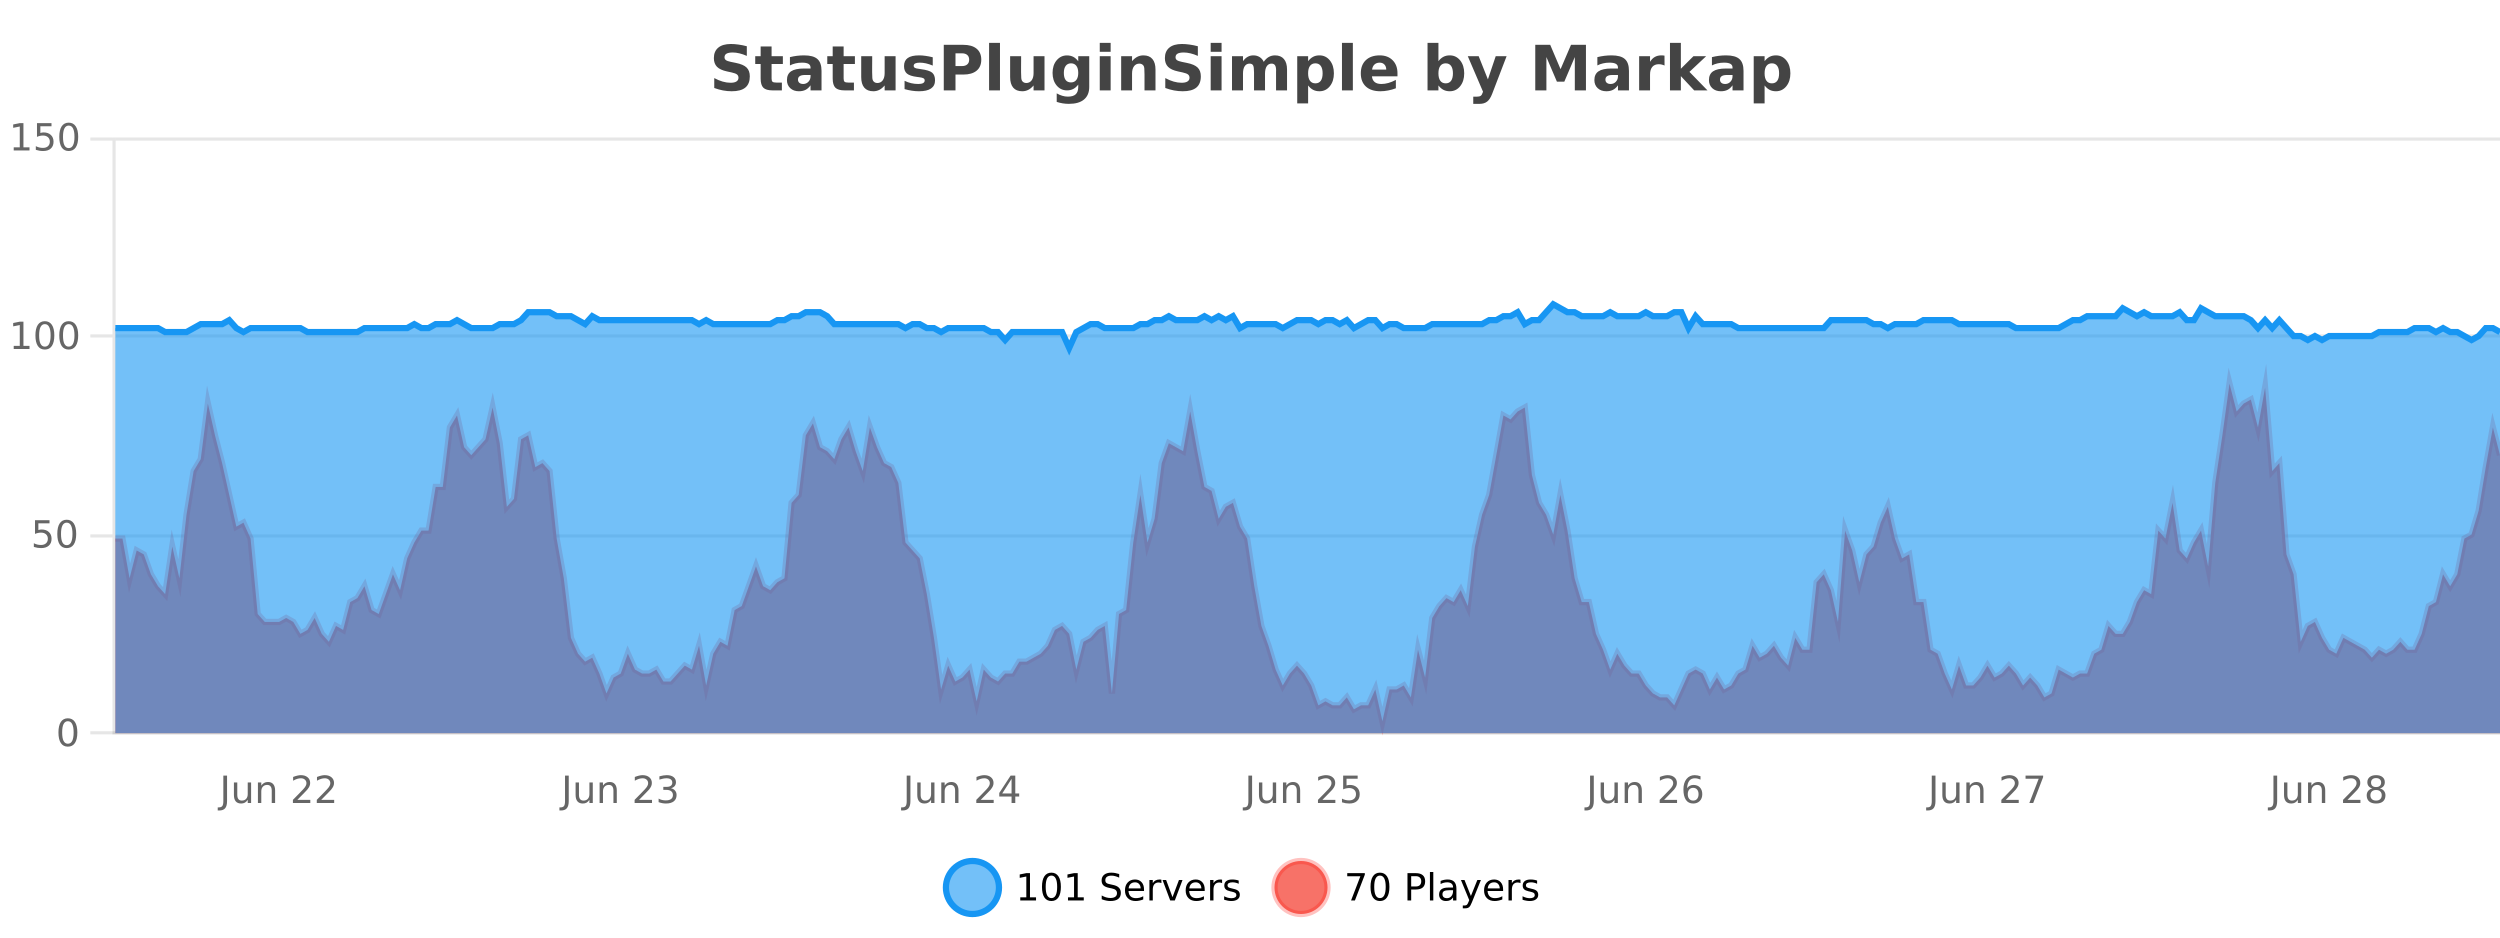 <?xml version="1.0" encoding="UTF-8"?>
<svg xmlns="http://www.w3.org/2000/svg" xmlns:xlink="http://www.w3.org/1999/xlink" width="800pt" height="300pt" viewBox="0 0 800 300" version="1.1">
<defs>
<clipPath id="clip1">
  <path d="M 274 263 L 348 263 L 348 300 L 274 300 Z M 274 263 "/>
</clipPath>
<clipPath id="clip2">
  <path d="M 379 263 L 454 263 L 454 300 L 379 300 Z M 379 263 "/>
</clipPath>
<clipPath id="clip3">
  <path d="M 36.906 122 L 800 122 L 800 234.602 L 36.906 234.602 Z M 36.906 122 "/>
</clipPath>
<clipPath id="clip4">
  <path d="M 35.906 94 L 800 94 L 800 235.602 L 35.906 235.602 Z M 35.906 94 "/>
</clipPath>
<clipPath id="clip5">
  <path d="M 36.906 97 L 800 97 L 800 234.602 L 36.906 234.602 Z M 36.906 97 "/>
</clipPath>
<clipPath id="clip6">
  <path d="M 35.906 69 L 800 69 L 800 140 L 35.906 140 Z M 35.906 69 "/>
</clipPath>
</defs>
<g id="surface1744996">
<rect x="0" y="0" width="800" height="300" style="fill:rgb(100%,100%,100%);fill-opacity:1;stroke:none;"/>
<path style="fill:none;stroke-width:1;stroke-linecap:butt;stroke-linejoin:miter;stroke:rgb(0%,0%,0%);stroke-opacity:0.098;stroke-miterlimit:10;" d="M 37 234.5 L 800 234.5 "/>
<path style="fill:none;stroke-width:1;stroke-linecap:butt;stroke-linejoin:miter;stroke:rgb(0%,0%,0%);stroke-opacity:0.098;stroke-miterlimit:10;" d="M 28.906 234.5 L 36 234.5 "/>
<path style="fill:none;stroke-width:1;stroke-linecap:butt;stroke-linejoin:miter;stroke:rgb(0%,0%,0%);stroke-opacity:0.098;stroke-miterlimit:10;" d="M 37 171.5 L 800 171.5 "/>
<path style="fill:none;stroke-width:1;stroke-linecap:butt;stroke-linejoin:miter;stroke:rgb(0%,0%,0%);stroke-opacity:0.098;stroke-miterlimit:10;" d="M 28.906 171.5 L 36 171.5 "/>
<path style="fill:none;stroke-width:1;stroke-linecap:butt;stroke-linejoin:miter;stroke:rgb(0%,0%,0%);stroke-opacity:0.098;stroke-miterlimit:10;" d="M 37 107.5 L 800 107.5 "/>
<path style="fill:none;stroke-width:1;stroke-linecap:butt;stroke-linejoin:miter;stroke:rgb(0%,0%,0%);stroke-opacity:0.098;stroke-miterlimit:10;" d="M 28.906 107.5 L 36 107.5 "/>
<path style="fill:none;stroke-width:1;stroke-linecap:butt;stroke-linejoin:miter;stroke:rgb(0%,0%,0%);stroke-opacity:0.098;stroke-miterlimit:10;" d="M 37 44.5 L 800 44.5 "/>
<path style="fill:none;stroke-width:1;stroke-linecap:butt;stroke-linejoin:miter;stroke:rgb(0%,0%,0%);stroke-opacity:0.098;stroke-miterlimit:10;" d="M 28.906 44.5 L 36 44.5 "/>
<path style=" stroke:none;fill-rule:nonzero;fill:rgb(9.02%,58.824%,95.294%);fill-opacity:0.6;" d="M 319.672 284 C 319.672 288.688 315.871 292.484 311.188 292.484 C 306.5 292.484 302.699 288.688 302.699 284 C 302.699 279.312 306.5 275.516 311.188 275.516 C 315.871 275.516 319.672 279.312 319.672 284 Z M 319.672 284 "/>
<g clip-path="url(#clip1)" clip-rule="nonzero">
<path style="fill:none;stroke-width:2;stroke-linecap:butt;stroke-linejoin:miter;stroke:rgb(9.02%,58.824%,95.294%);stroke-opacity:1;stroke-miterlimit:10;" d="M 319.672 284 C 319.672 288.688 315.871 292.484 311.188 292.484 C 306.5 292.484 302.699 288.688 302.699 284 C 302.699 279.312 306.5 275.516 311.188 275.516 C 315.871 275.516 319.672 279.312 319.672 284 Z M 319.672 284 "/>
</g>
<path style=" stroke:none;fill-rule:nonzero;fill:rgb(0%,0%,0%);fill-opacity:1;" d="M 326.484 287.156 L 328.422 287.156 L 328.422 280.484 L 326.312 280.906 L 326.312 279.828 L 328.406 279.406 L 329.594 279.406 L 329.594 287.156 L 331.531 287.156 L 331.531 288.156 L 326.484 288.156 Z M 336.449 280.188 C 335.844 280.188 335.387 280.492 335.074 281.094 C 334.77 281.688 334.621 282.59 334.621 283.797 C 334.621 284.996 334.77 285.898 335.074 286.5 C 335.387 287.094 335.844 287.391 336.449 287.391 C 337.062 287.391 337.52 287.094 337.824 286.5 C 338.137 285.898 338.293 284.996 338.293 283.797 C 338.293 282.59 338.137 281.688 337.824 281.094 C 337.52 280.492 337.062 280.188 336.449 280.188 Z M 336.449 279.25 C 337.426 279.25 338.176 279.641 338.699 280.422 C 339.219 281.195 339.48 282.32 339.48 283.797 C 339.48 285.266 339.219 286.391 338.699 287.172 C 338.176 287.945 337.426 288.328 336.449 288.328 C 335.469 288.328 334.719 287.945 334.199 287.172 C 333.688 286.391 333.434 285.266 333.434 283.797 C 333.434 282.32 333.688 281.195 334.199 280.422 C 334.719 279.641 335.469 279.25 336.449 279.25 Z M 341.758 287.156 L 343.695 287.156 L 343.695 280.484 L 341.586 280.906 L 341.586 279.828 L 343.68 279.406 L 344.867 279.406 L 344.867 287.156 L 346.805 287.156 L 346.805 288.156 L 341.758 288.156 Z M 358.141 279.688 L 358.141 280.844 C 357.691 280.637 357.266 280.48 356.859 280.375 C 356.461 280.262 356.082 280.203 355.719 280.203 C 355.07 280.203 354.57 280.328 354.219 280.578 C 353.875 280.828 353.703 281.188 353.703 281.656 C 353.703 282.043 353.816 282.336 354.047 282.531 C 354.273 282.73 354.719 282.887 355.375 283 L 356.078 283.156 C 356.961 283.324 357.613 283.621 358.031 284.047 C 358.457 284.465 358.672 285.027 358.672 285.734 C 358.672 286.59 358.383 287.234 357.812 287.672 C 357.25 288.109 356.414 288.328 355.312 288.328 C 354.906 288.328 354.469 288.281 354 288.188 C 353.531 288.094 353.047 287.953 352.547 287.766 L 352.547 286.547 C 353.023 286.82 353.492 287.023 353.953 287.156 C 354.422 287.293 354.875 287.359 355.312 287.359 C 355.988 287.359 356.508 287.23 356.875 286.969 C 357.25 286.699 357.438 286.32 357.438 285.828 C 357.438 285.402 357.301 285.07 357.031 284.828 C 356.77 284.578 356.336 284.398 355.734 284.281 L 355.016 284.141 C 354.129 283.965 353.488 283.688 353.094 283.312 C 352.707 282.938 352.516 282.418 352.516 281.75 C 352.516 280.969 352.785 280.359 353.328 279.922 C 353.867 279.477 354.617 279.25 355.578 279.25 C 355.992 279.25 356.41 279.289 356.828 279.359 C 357.254 279.434 357.691 279.543 358.141 279.688 Z M 366.086 284.609 L 366.086 285.125 L 361.117 285.125 C 361.168 285.875 361.391 286.445 361.789 286.828 C 362.195 287.215 362.75 287.406 363.461 287.406 C 363.875 287.406 364.277 287.359 364.664 287.266 C 365.059 287.164 365.449 287.008 365.836 286.797 L 365.836 287.828 C 365.438 287.984 365.039 288.105 364.633 288.188 C 364.227 288.281 363.812 288.328 363.398 288.328 C 362.355 288.328 361.527 288.027 360.914 287.422 C 360.297 286.809 359.992 285.98 359.992 284.938 C 359.992 283.867 360.281 283.016 360.867 282.391 C 361.449 281.758 362.23 281.438 363.211 281.438 C 364.094 281.438 364.793 281.727 365.305 282.297 C 365.824 282.859 366.086 283.633 366.086 284.609 Z M 365.008 284.281 C 364.996 283.699 364.828 283.23 364.508 282.875 C 364.184 282.523 363.758 282.344 363.227 282.344 C 362.621 282.344 362.137 282.516 361.773 282.859 C 361.418 283.203 361.215 283.684 361.164 284.297 Z M 371.656 282.594 C 371.531 282.531 371.395 282.484 371.25 282.453 C 371.113 282.414 370.957 282.391 370.781 282.391 C 370.176 282.391 369.707 282.59 369.375 282.984 C 369.051 283.383 368.891 283.953 368.891 284.703 L 368.891 288.156 L 367.812 288.156 L 367.812 281.594 L 368.891 281.594 L 368.891 282.609 C 369.117 282.215 369.414 281.922 369.781 281.734 C 370.145 281.539 370.586 281.438 371.109 281.438 C 371.18 281.438 371.258 281.445 371.344 281.453 C 371.438 281.465 371.535 281.48 371.641 281.5 Z M 372.016 281.594 L 373.156 281.594 L 375.203 287.094 L 377.266 281.594 L 378.406 281.594 L 375.938 288.156 L 374.469 288.156 Z M 385.508 284.609 L 385.508 285.125 L 380.539 285.125 C 380.59 285.875 380.812 286.445 381.211 286.828 C 381.617 287.215 382.172 287.406 382.883 287.406 C 383.297 287.406 383.699 287.359 384.086 287.266 C 384.48 287.164 384.871 287.008 385.258 286.797 L 385.258 287.828 C 384.859 287.984 384.461 288.105 384.055 288.188 C 383.648 288.281 383.234 288.328 382.82 288.328 C 381.777 288.328 380.949 288.027 380.336 287.422 C 379.719 286.809 379.414 285.98 379.414 284.938 C 379.414 283.867 379.703 283.016 380.289 282.391 C 380.871 281.758 381.652 281.438 382.633 281.438 C 383.516 281.438 384.215 281.727 384.727 282.297 C 385.246 282.859 385.508 283.633 385.508 284.609 Z M 384.43 284.281 C 384.418 283.699 384.25 283.23 383.93 282.875 C 383.605 282.523 383.18 282.344 382.648 282.344 C 382.043 282.344 381.559 282.516 381.195 282.859 C 380.84 283.203 380.637 283.684 380.586 284.297 Z M 391.078 282.594 C 390.953 282.531 390.816 282.484 390.672 282.453 C 390.535 282.414 390.379 282.391 390.203 282.391 C 389.598 282.391 389.129 282.59 388.797 282.984 C 388.473 283.383 388.312 283.953 388.312 284.703 L 388.312 288.156 L 387.234 288.156 L 387.234 281.594 L 388.312 281.594 L 388.312 282.609 C 388.539 282.215 388.836 281.922 389.203 281.734 C 389.566 281.539 390.008 281.438 390.531 281.438 C 390.602 281.438 390.68 281.445 390.766 281.453 C 390.859 281.465 390.957 281.48 391.062 281.5 Z M 396.383 281.781 L 396.383 282.812 C 396.078 282.656 395.762 282.543 395.43 282.469 C 395.105 282.387 394.766 282.344 394.414 282.344 C 393.883 282.344 393.48 282.43 393.211 282.594 C 392.938 282.75 392.805 282.996 392.805 283.328 C 392.805 283.578 392.898 283.777 393.086 283.922 C 393.281 284.059 393.672 284.188 394.258 284.312 L 394.617 284.406 C 395.387 284.562 395.934 284.793 396.258 285.094 C 396.578 285.398 396.742 285.812 396.742 286.344 C 396.742 286.961 396.496 287.445 396.008 287.797 C 395.527 288.152 394.867 288.328 394.023 288.328 C 393.668 288.328 393.297 288.289 392.914 288.219 C 392.539 288.156 392.141 288.059 391.727 287.922 L 391.727 286.797 C 392.121 287.008 392.512 287.164 392.898 287.266 C 393.281 287.371 393.668 287.422 394.055 287.422 C 394.555 287.422 394.938 287.34 395.211 287.172 C 395.492 286.996 395.633 286.746 395.633 286.422 C 395.633 286.133 395.531 285.906 395.336 285.75 C 395.137 285.594 394.703 285.445 394.039 285.297 L 393.664 285.219 C 392.996 285.074 392.512 284.855 392.211 284.562 C 391.918 284.273 391.773 283.875 391.773 283.375 C 391.773 282.75 391.992 282.273 392.43 281.938 C 392.867 281.605 393.484 281.438 394.289 281.438 C 394.684 281.438 395.059 281.469 395.414 281.531 C 395.766 281.586 396.09 281.668 396.383 281.781 Z M 321.188 277.016 "/>
<path style=" stroke:none;fill-rule:nonzero;fill:rgb(96.863%,44.706%,40.784%);fill-opacity:1;" d="M 424.809 284 C 424.809 288.688 421.008 292.484 416.32 292.484 C 411.637 292.484 407.836 288.688 407.836 284 C 407.836 279.312 411.637 275.516 416.32 275.516 C 421.008 275.516 424.809 279.312 424.809 284 Z M 424.809 284 "/>
<g clip-path="url(#clip2)" clip-rule="nonzero">
<path style="fill:none;stroke-width:2;stroke-linecap:butt;stroke-linejoin:miter;stroke:rgb(100%,4.706%,0%);stroke-opacity:0.247;stroke-miterlimit:10;" d="M 424.809 284 C 424.809 288.688 421.008 292.484 416.32 292.484 C 411.637 292.484 407.836 288.688 407.836 284 C 407.836 279.312 411.637 275.516 416.32 275.516 C 421.008 275.516 424.809 279.312 424.809 284 Z M 424.809 284 "/>
</g>
<path style=" stroke:none;fill-rule:nonzero;fill:rgb(0%,0%,0%);fill-opacity:1;" d="M 431.117 279.406 L 436.742 279.406 L 436.742 279.906 L 433.57 288.156 L 432.336 288.156 L 435.32 280.406 L 431.117 280.406 Z M 441.582 280.188 C 440.977 280.188 440.52 280.492 440.207 281.094 C 439.902 281.688 439.754 282.59 439.754 283.797 C 439.754 284.996 439.902 285.898 440.207 286.5 C 440.52 287.094 440.977 287.391 441.582 287.391 C 442.195 287.391 442.652 287.094 442.957 286.5 C 443.27 285.898 443.426 284.996 443.426 283.797 C 443.426 282.59 443.27 281.688 442.957 281.094 C 442.652 280.492 442.195 280.188 441.582 280.188 Z M 441.582 279.25 C 442.559 279.25 443.309 279.641 443.832 280.422 C 444.352 281.195 444.613 282.32 444.613 283.797 C 444.613 285.266 444.352 286.391 443.832 287.172 C 443.309 287.945 442.559 288.328 441.582 288.328 C 440.602 288.328 439.852 287.945 439.332 287.172 C 438.82 286.391 438.566 285.266 438.566 283.797 C 438.566 282.32 438.82 281.195 439.332 280.422 C 439.852 279.641 440.602 279.25 441.582 279.25 Z M 451.578 280.375 L 451.578 283.672 L 453.062 283.672 C 453.613 283.672 454.039 283.531 454.344 283.25 C 454.645 282.961 454.797 282.547 454.797 282.016 C 454.797 281.496 454.645 281.094 454.344 280.812 C 454.039 280.523 453.613 280.375 453.062 280.375 Z M 450.391 279.406 L 453.062 279.406 C 454.051 279.406 454.797 279.633 455.297 280.078 C 455.797 280.516 456.047 281.164 456.047 282.016 C 456.047 282.883 455.797 283.539 455.297 283.984 C 454.797 284.422 454.051 284.641 453.062 284.641 L 451.578 284.641 L 451.578 288.156 L 450.391 288.156 Z M 457.578 279.031 L 458.656 279.031 L 458.656 288.156 L 457.578 288.156 Z M 463.898 284.859 C 463.031 284.859 462.43 284.961 462.086 285.156 C 461.75 285.355 461.586 285.695 461.586 286.172 C 461.586 286.559 461.711 286.867 461.961 287.094 C 462.219 287.312 462.562 287.422 462.992 287.422 C 463.594 287.422 464.074 287.215 464.43 286.797 C 464.793 286.371 464.977 285.805 464.977 285.094 L 464.977 284.859 Z M 466.055 284.406 L 466.055 288.156 L 464.977 288.156 L 464.977 287.156 C 464.727 287.555 464.418 287.852 464.055 288.047 C 463.688 288.234 463.242 288.328 462.711 288.328 C 462.031 288.328 461.496 288.141 461.102 287.766 C 460.703 287.383 460.508 286.875 460.508 286.25 C 460.508 285.512 460.75 284.953 461.242 284.578 C 461.742 284.203 462.48 284.016 463.461 284.016 L 464.977 284.016 L 464.977 283.906 C 464.977 283.406 464.809 283.023 464.477 282.75 C 464.152 282.48 463.699 282.344 463.117 282.344 C 462.742 282.344 462.371 282.391 462.008 282.484 C 461.652 282.578 461.312 282.715 460.992 282.891 L 460.992 281.891 C 461.387 281.734 461.766 281.621 462.133 281.547 C 462.508 281.477 462.871 281.438 463.227 281.438 C 464.172 281.438 464.883 281.684 465.352 282.172 C 465.82 282.664 466.055 283.406 466.055 284.406 Z M 471 288.766 C 470.695 289.547 470.398 290.055 470.109 290.297 C 469.816 290.535 469.43 290.656 468.953 290.656 L 468.094 290.656 L 468.094 289.75 L 468.719 289.75 C 469.02 289.75 469.25 289.676 469.406 289.531 C 469.57 289.395 469.754 289.066 469.953 288.547 L 470.156 288.047 L 467.5 281.594 L 468.641 281.594 L 470.688 286.719 L 472.75 281.594 L 473.891 281.594 Z M 480.992 284.609 L 480.992 285.125 L 476.023 285.125 C 476.074 285.875 476.297 286.445 476.695 286.828 C 477.102 287.215 477.656 287.406 478.367 287.406 C 478.781 287.406 479.184 287.359 479.57 287.266 C 479.965 287.164 480.355 287.008 480.742 286.797 L 480.742 287.828 C 480.344 287.984 479.945 288.105 479.539 288.188 C 479.133 288.281 478.719 288.328 478.305 288.328 C 477.262 288.328 476.434 288.027 475.82 287.422 C 475.203 286.809 474.898 285.98 474.898 284.938 C 474.898 283.867 475.188 283.016 475.773 282.391 C 476.355 281.758 477.137 281.438 478.117 281.438 C 479 281.438 479.699 281.727 480.211 282.297 C 480.73 282.859 480.992 283.633 480.992 284.609 Z M 479.914 284.281 C 479.902 283.699 479.734 283.23 479.414 282.875 C 479.09 282.523 478.664 282.344 478.133 282.344 C 477.527 282.344 477.043 282.516 476.68 282.859 C 476.324 283.203 476.121 283.684 476.07 284.297 Z M 486.562 282.594 C 486.438 282.531 486.301 282.484 486.156 282.453 C 486.02 282.414 485.863 282.391 485.688 282.391 C 485.082 282.391 484.613 282.59 484.281 282.984 C 483.957 283.383 483.797 283.953 483.797 284.703 L 483.797 288.156 L 482.719 288.156 L 482.719 281.594 L 483.797 281.594 L 483.797 282.609 C 484.023 282.215 484.32 281.922 484.688 281.734 C 485.051 281.539 485.492 281.438 486.016 281.438 C 486.086 281.438 486.164 281.445 486.25 281.453 C 486.344 281.465 486.441 281.48 486.547 281.5 Z M 491.875 281.781 L 491.875 282.812 C 491.57 282.656 491.254 282.543 490.922 282.469 C 490.598 282.387 490.258 282.344 489.906 282.344 C 489.375 282.344 488.973 282.43 488.703 282.594 C 488.43 282.75 488.297 282.996 488.297 283.328 C 488.297 283.578 488.391 283.777 488.578 283.922 C 488.773 284.059 489.164 284.188 489.75 284.312 L 490.109 284.406 C 490.879 284.562 491.426 284.793 491.75 285.094 C 492.07 285.398 492.234 285.812 492.234 286.344 C 492.234 286.961 491.988 287.445 491.5 287.797 C 491.02 288.152 490.359 288.328 489.516 288.328 C 489.16 288.328 488.789 288.289 488.406 288.219 C 488.031 288.156 487.633 288.059 487.219 287.922 L 487.219 286.797 C 487.613 287.008 488.004 287.164 488.391 287.266 C 488.773 287.371 489.16 287.422 489.547 287.422 C 490.047 287.422 490.43 287.34 490.703 287.172 C 490.984 286.996 491.125 286.746 491.125 286.422 C 491.125 286.133 491.023 285.906 490.828 285.75 C 490.629 285.594 490.195 285.445 489.531 285.297 L 489.156 285.219 C 488.488 285.074 488.004 284.855 487.703 284.562 C 487.41 284.273 487.266 283.875 487.266 283.375 C 487.266 282.75 487.484 282.273 487.922 281.938 C 488.359 281.605 488.977 281.438 489.781 281.438 C 490.176 281.438 490.551 281.469 490.906 281.531 C 491.258 281.586 491.582 281.668 491.875 281.781 Z M 426.32 277.016 "/>
<path style=" stroke:none;fill-rule:nonzero;fill:rgb(26.667%,26.667%,26.667%);fill-opacity:1;" d="M 238.984 14.797 L 238.984 17.891 C 238.18 17.527 237.398 17.258 236.641 17.078 C 235.879 16.891 235.16 16.797 234.484 16.797 C 233.586 16.797 232.922 16.922 232.484 17.172 C 232.055 17.422 231.844 17.809 231.844 18.328 C 231.844 18.715 231.988 19.016 232.281 19.234 C 232.57 19.453 233.098 19.641 233.859 19.797 L 235.453 20.125 C 237.078 20.449 238.227 20.945 238.906 21.609 C 239.594 22.277 239.938 23.219 239.938 24.438 C 239.938 26.043 239.457 27.242 238.5 28.031 C 237.551 28.812 236.098 29.203 234.141 29.203 C 233.211 29.203 232.281 29.113 231.344 28.938 C 230.414 28.762 229.488 28.5 228.562 28.156 L 228.562 24.984 C 229.488 25.484 230.383 25.859 231.25 26.109 C 232.125 26.359 232.969 26.484 233.781 26.484 C 234.602 26.484 235.227 26.352 235.656 26.078 C 236.094 25.797 236.312 25.402 236.312 24.891 C 236.312 24.445 236.16 24.094 235.859 23.844 C 235.566 23.594 234.977 23.371 234.094 23.172 L 232.641 22.859 C 231.18 22.547 230.113 22.055 229.438 21.375 C 228.77 20.688 228.438 19.762 228.438 18.594 C 228.438 17.148 228.906 16.031 229.844 15.25 C 230.781 14.469 232.129 14.078 233.891 14.078 C 234.691 14.078 235.516 14.141 236.359 14.266 C 237.203 14.383 238.078 14.559 238.984 14.797 Z M 246.906 14.875 L 246.906 17.984 L 250.516 17.984 L 250.516 20.484 L 246.906 20.484 L 246.906 25.125 C 246.906 25.637 247.004 25.98 247.203 26.156 C 247.41 26.336 247.812 26.422 248.406 26.422 L 250.203 26.422 L 250.203 28.922 L 247.203 28.922 C 245.828 28.922 244.848 28.637 244.266 28.062 C 243.691 27.48 243.406 26.5 243.406 25.125 L 243.406 20.484 L 241.672 20.484 L 241.672 17.984 L 243.406 17.984 L 243.406 14.875 Z M 257.543 24 C 256.812 24 256.266 24.125 255.902 24.375 C 255.535 24.617 255.355 24.98 255.355 25.469 C 255.355 25.906 255.5 26.25 255.793 26.5 C 256.094 26.75 256.504 26.875 257.027 26.875 C 257.684 26.875 258.234 26.641 258.684 26.172 C 259.141 25.703 259.371 25.117 259.371 24.406 L 259.371 24 Z M 262.887 22.688 L 262.887 28.922 L 259.371 28.922 L 259.371 27.297 C 258.902 27.965 258.371 28.449 257.777 28.75 C 257.191 29.051 256.48 29.203 255.637 29.203 C 254.512 29.203 253.594 28.875 252.887 28.219 C 252.176 27.555 251.824 26.695 251.824 25.641 C 251.824 24.359 252.262 23.422 253.137 22.828 C 254.02 22.227 255.41 21.922 257.309 21.922 L 259.371 21.922 L 259.371 21.641 C 259.371 21.09 259.152 20.688 258.715 20.438 C 258.277 20.18 257.594 20.047 256.668 20.047 C 255.918 20.047 255.219 20.125 254.574 20.281 C 253.926 20.43 253.328 20.648 252.777 20.938 L 252.777 18.281 C 253.527 18.094 254.277 17.953 255.027 17.859 C 255.785 17.766 256.547 17.719 257.309 17.719 C 259.277 17.719 260.699 18.109 261.574 18.891 C 262.449 19.664 262.887 20.93 262.887 22.688 Z M 269.961 14.875 L 269.961 17.984 L 273.57 17.984 L 273.57 20.484 L 269.961 20.484 L 269.961 25.125 C 269.961 25.637 270.059 25.98 270.258 26.156 C 270.465 26.336 270.867 26.422 271.461 26.422 L 273.258 26.422 L 273.258 28.922 L 270.258 28.922 C 268.883 28.922 267.902 28.637 267.32 28.062 C 266.746 27.48 266.461 26.5 266.461 25.125 L 266.461 20.484 L 264.727 20.484 L 264.727 17.984 L 266.461 17.984 L 266.461 14.875 Z M 275.586 24.656 L 275.586 17.984 L 279.102 17.984 L 279.102 19.078 C 279.102 19.672 279.094 20.418 279.086 21.312 C 279.086 22.211 279.086 22.805 279.086 23.094 C 279.086 23.98 279.105 24.617 279.148 25 C 279.199 25.387 279.277 25.668 279.383 25.844 C 279.527 26.074 279.715 26.25 279.945 26.375 C 280.172 26.5 280.438 26.562 280.742 26.562 C 281.469 26.562 282.043 26.281 282.461 25.719 C 282.875 25.156 283.086 24.383 283.086 23.391 L 283.086 17.984 L 286.586 17.984 L 286.586 28.922 L 283.086 28.922 L 283.086 27.344 C 282.555 27.98 281.992 28.449 281.398 28.75 C 280.812 29.051 280.168 29.203 279.461 29.203 C 278.199 29.203 277.234 28.82 276.57 28.047 C 275.914 27.266 275.586 26.137 275.586 24.656 Z M 298.477 18.328 L 298.477 20.984 C 297.734 20.672 297.016 20.438 296.32 20.281 C 295.621 20.125 294.961 20.047 294.336 20.047 C 293.68 20.047 293.188 20.133 292.867 20.297 C 292.543 20.465 292.383 20.719 292.383 21.062 C 292.383 21.344 292.5 21.559 292.742 21.703 C 292.992 21.852 293.43 21.961 294.055 22.031 L 294.68 22.125 C 296.469 22.355 297.672 22.73 298.289 23.25 C 298.902 23.773 299.211 24.59 299.211 25.703 C 299.211 26.871 298.777 27.746 297.914 28.328 C 297.059 28.914 295.781 29.203 294.086 29.203 C 293.355 29.203 292.605 29.145 291.836 29.031 C 291.062 28.918 290.273 28.746 289.461 28.516 L 289.461 25.859 C 290.156 26.203 290.871 26.461 291.602 26.625 C 292.328 26.793 293.074 26.875 293.836 26.875 C 294.523 26.875 295.039 26.781 295.383 26.594 C 295.727 26.406 295.898 26.125 295.898 25.75 C 295.898 25.438 295.777 25.211 295.539 25.062 C 295.297 24.906 294.824 24.789 294.117 24.703 L 293.508 24.625 C 291.945 24.43 290.852 24.07 290.227 23.547 C 289.602 23.016 289.289 22.215 289.289 21.141 C 289.289 19.984 289.684 19.125 290.477 18.562 C 291.277 18 292.496 17.719 294.133 17.719 C 294.777 17.719 295.453 17.773 296.164 17.875 C 296.871 17.969 297.641 18.121 298.477 18.328 Z M 302.008 14.344 L 308.242 14.344 C 310.094 14.344 311.516 14.758 312.508 15.578 C 313.508 16.402 314.008 17.574 314.008 19.094 C 314.008 20.625 313.508 21.805 312.508 22.625 C 311.516 23.449 310.094 23.859 308.242 23.859 L 305.758 23.859 L 305.758 28.922 L 302.008 28.922 Z M 305.758 17.062 L 305.758 21.141 L 307.836 21.141 C 308.562 21.141 309.125 20.965 309.523 20.609 C 309.93 20.258 310.133 19.75 310.133 19.094 C 310.133 18.449 309.93 17.949 309.523 17.594 C 309.125 17.242 308.562 17.062 307.836 17.062 Z M 316.508 13.719 L 319.992 13.719 L 319.992 28.922 L 316.508 28.922 Z M 323.242 24.656 L 323.242 17.984 L 326.758 17.984 L 326.758 19.078 C 326.758 19.672 326.75 20.418 326.742 21.312 C 326.742 22.211 326.742 22.805 326.742 23.094 C 326.742 23.98 326.762 24.617 326.805 25 C 326.855 25.387 326.934 25.668 327.039 25.844 C 327.184 26.074 327.371 26.25 327.602 26.375 C 327.828 26.5 328.094 26.562 328.398 26.562 C 329.125 26.562 329.699 26.281 330.117 25.719 C 330.531 25.156 330.742 24.383 330.742 23.391 L 330.742 17.984 L 334.242 17.984 L 334.242 28.922 L 330.742 28.922 L 330.742 27.344 C 330.211 27.98 329.648 28.449 329.055 28.75 C 328.469 29.051 327.824 29.203 327.117 29.203 C 325.855 29.203 324.891 28.82 324.227 28.047 C 323.57 27.266 323.242 26.137 323.242 24.656 Z M 345.039 27.062 C 344.559 27.699 344.027 28.168 343.445 28.469 C 342.859 28.773 342.188 28.922 341.43 28.922 C 340.094 28.922 338.992 28.398 338.117 27.344 C 337.25 26.293 336.82 24.953 336.82 23.328 C 336.82 21.695 337.25 20.355 338.117 19.312 C 338.992 18.262 340.094 17.734 341.43 17.734 C 342.188 17.734 342.859 17.887 343.445 18.188 C 344.027 18.492 344.559 18.965 345.039 19.609 L 345.039 17.984 L 348.555 17.984 L 348.555 27.812 C 348.555 29.57 347.996 30.914 346.883 31.844 C 345.777 32.77 344.168 33.234 342.055 33.234 C 341.375 33.234 340.715 33.18 340.07 33.078 C 339.434 32.973 338.793 32.816 338.148 32.609 L 338.148 29.875 C 338.762 30.227 339.359 30.488 339.945 30.656 C 340.527 30.832 341.117 30.922 341.711 30.922 C 342.855 30.922 343.695 30.672 344.227 30.172 C 344.766 29.672 345.039 28.887 345.039 27.812 Z M 342.727 20.266 C 342.008 20.266 341.445 20.531 341.039 21.062 C 340.633 21.594 340.43 22.352 340.43 23.328 C 340.43 24.328 340.621 25.09 341.008 25.609 C 341.402 26.121 341.977 26.375 342.727 26.375 C 343.453 26.375 344.023 26.109 344.43 25.578 C 344.836 25.047 345.039 24.297 345.039 23.328 C 345.039 22.352 344.836 21.594 344.43 21.062 C 344.023 20.531 343.453 20.266 342.727 20.266 Z M 351.922 17.984 L 355.406 17.984 L 355.406 28.922 L 351.922 28.922 Z M 351.922 13.719 L 355.406 13.719 L 355.406 16.578 L 351.922 16.578 Z M 369.758 22.266 L 369.758 28.922 L 366.242 28.922 L 366.242 23.828 C 366.242 22.883 366.219 22.23 366.18 21.875 C 366.137 21.512 366.062 21.246 365.961 21.078 C 365.824 20.852 365.637 20.672 365.398 20.547 C 365.168 20.422 364.902 20.359 364.602 20.359 C 363.871 20.359 363.297 20.641 362.883 21.203 C 362.465 21.766 362.258 22.547 362.258 23.547 L 362.258 28.922 L 358.773 28.922 L 358.773 17.984 L 362.258 17.984 L 362.258 19.578 C 362.789 18.945 363.352 18.477 363.945 18.172 C 364.539 17.871 365.188 17.719 365.898 17.719 C 367.168 17.719 368.125 18.109 368.773 18.891 C 369.43 19.664 369.758 20.789 369.758 22.266 Z M 383.312 14.797 L 383.312 17.891 C 382.508 17.527 381.727 17.258 380.969 17.078 C 380.207 16.891 379.488 16.797 378.812 16.797 C 377.914 16.797 377.25 16.922 376.812 17.172 C 376.383 17.422 376.172 17.809 376.172 18.328 C 376.172 18.715 376.316 19.016 376.609 19.234 C 376.898 19.453 377.426 19.641 378.188 19.797 L 379.781 20.125 C 381.406 20.449 382.555 20.945 383.234 21.609 C 383.922 22.277 384.266 23.219 384.266 24.438 C 384.266 26.043 383.785 27.242 382.828 28.031 C 381.879 28.812 380.426 29.203 378.469 29.203 C 377.539 29.203 376.609 29.113 375.672 28.938 C 374.742 28.762 373.816 28.5 372.891 28.156 L 372.891 24.984 C 373.816 25.484 374.711 25.859 375.578 26.109 C 376.453 26.359 377.297 26.484 378.109 26.484 C 378.93 26.484 379.555 26.352 379.984 26.078 C 380.422 25.797 380.641 25.402 380.641 24.891 C 380.641 24.445 380.488 24.094 380.188 23.844 C 379.895 23.594 379.305 23.371 378.422 23.172 L 376.969 22.859 C 375.508 22.547 374.441 22.055 373.766 21.375 C 373.098 20.688 372.766 19.762 372.766 18.594 C 372.766 17.148 373.234 16.031 374.172 15.25 C 375.109 14.469 376.457 14.078 378.219 14.078 C 379.02 14.078 379.844 14.141 380.688 14.266 C 381.531 14.383 382.406 14.559 383.312 14.797 Z M 387.418 17.984 L 390.902 17.984 L 390.902 28.922 L 387.418 28.922 Z M 387.418 13.719 L 390.902 13.719 L 390.902 16.578 L 387.418 16.578 Z M 404.398 19.797 C 404.844 19.121 405.371 18.605 405.977 18.25 C 406.59 17.898 407.262 17.719 407.992 17.719 C 409.242 17.719 410.195 18.109 410.852 18.891 C 411.516 19.664 411.852 20.789 411.852 22.266 L 411.852 28.922 L 408.336 28.922 L 408.336 23.219 C 408.336 23.137 408.336 23.047 408.336 22.953 C 408.344 22.859 408.352 22.73 408.352 22.562 C 408.352 21.793 408.234 21.234 408.008 20.891 C 407.777 20.539 407.406 20.359 406.898 20.359 C 406.242 20.359 405.73 20.637 405.367 21.188 C 405 21.73 404.812 22.516 404.805 23.547 L 404.805 28.922 L 401.289 28.922 L 401.289 23.219 C 401.289 22.012 401.184 21.234 400.977 20.891 C 400.766 20.539 400.398 20.359 399.867 20.359 C 399.188 20.359 398.668 20.637 398.305 21.188 C 397.938 21.73 397.758 22.516 397.758 23.547 L 397.758 28.922 L 394.242 28.922 L 394.242 17.984 L 397.758 17.984 L 397.758 19.578 C 398.195 18.965 398.688 18.5 399.242 18.188 C 399.793 17.875 400.406 17.719 401.086 17.719 C 401.836 17.719 402.5 17.902 403.086 18.266 C 403.668 18.633 404.105 19.141 404.398 19.797 Z M 418.598 27.344 L 418.598 33.078 L 415.113 33.078 L 415.113 17.984 L 418.598 17.984 L 418.598 19.578 C 419.086 18.945 419.621 18.477 420.207 18.172 C 420.789 17.871 421.461 17.719 422.223 17.719 C 423.574 17.719 424.684 18.258 425.551 19.328 C 426.414 20.402 426.848 21.781 426.848 23.469 C 426.848 25.148 426.414 26.523 425.551 27.594 C 424.684 28.668 423.574 29.203 422.223 29.203 C 421.461 29.203 420.789 29.051 420.207 28.75 C 419.621 28.449 419.086 27.98 418.598 27.344 Z M 420.926 20.266 C 420.176 20.266 419.598 20.543 419.191 21.094 C 418.793 21.637 418.598 22.43 418.598 23.469 C 418.598 24.5 418.793 25.293 419.191 25.844 C 419.598 26.398 420.176 26.672 420.926 26.672 C 421.676 26.672 422.246 26.402 422.645 25.859 C 423.039 25.309 423.238 24.512 423.238 23.469 C 423.238 22.43 423.039 21.637 422.645 21.094 C 422.246 20.543 421.676 20.266 420.926 20.266 Z M 429.43 13.719 L 432.914 13.719 L 432.914 28.922 L 429.43 28.922 Z M 447.191 23.422 L 447.191 24.422 L 439.02 24.422 C 439.102 25.246 439.398 25.859 439.91 26.266 C 440.418 26.672 441.129 26.875 442.035 26.875 C 442.773 26.875 443.527 26.766 444.301 26.547 C 445.07 26.328 445.863 26 446.676 25.562 L 446.676 28.25 C 445.852 28.562 445.023 28.797 444.191 28.953 C 443.367 29.117 442.543 29.203 441.723 29.203 C 439.742 29.203 438.199 28.703 437.098 27.703 C 436.004 26.695 435.457 25.281 435.457 23.469 C 435.457 21.68 435.992 20.273 437.066 19.25 C 438.148 18.23 439.633 17.719 441.52 17.719 C 443.238 17.719 444.613 18.242 445.645 19.281 C 446.676 20.312 447.191 21.695 447.191 23.422 Z M 443.598 22.266 C 443.598 21.602 443.402 21.062 443.02 20.656 C 442.633 20.25 442.129 20.047 441.504 20.047 C 440.824 20.047 440.273 20.242 439.848 20.625 C 439.43 21 439.168 21.547 439.066 22.266 Z M 462.625 26.672 C 463.375 26.672 463.945 26.402 464.344 25.859 C 464.738 25.309 464.938 24.512 464.938 23.469 C 464.938 22.43 464.738 21.637 464.344 21.094 C 463.945 20.543 463.375 20.266 462.625 20.266 C 461.875 20.266 461.297 20.543 460.891 21.094 C 460.492 21.637 460.297 22.43 460.297 23.469 C 460.297 24.5 460.492 25.293 460.891 25.844 C 461.297 26.398 461.875 26.672 462.625 26.672 Z M 460.297 19.578 C 460.785 18.945 461.32 18.477 461.906 18.172 C 462.488 17.871 463.16 17.719 463.922 17.719 C 465.273 17.719 466.383 18.258 467.25 19.328 C 468.113 20.402 468.547 21.781 468.547 23.469 C 468.547 25.148 468.113 26.523 467.25 27.594 C 466.383 28.668 465.273 29.203 463.922 29.203 C 463.16 29.203 462.488 29.051 461.906 28.75 C 461.32 28.449 460.785 27.98 460.297 27.344 L 460.297 28.922 L 456.812 28.922 L 456.812 13.719 L 460.297 13.719 Z M 469.691 17.984 L 473.176 17.984 L 476.129 25.406 L 478.629 17.984 L 482.113 17.984 L 477.52 29.953 C 477.059 31.172 476.52 32.02 475.895 32.5 C 475.277 32.988 474.473 33.234 473.473 33.234 L 471.441 33.234 L 471.441 30.938 L 472.535 30.938 C 473.129 30.938 473.559 30.844 473.832 30.656 C 474.102 30.469 474.309 30.129 474.457 29.641 L 474.566 29.344 Z M 491.285 14.344 L 496.066 14.344 L 499.379 22.141 L 502.723 14.344 L 507.504 14.344 L 507.504 28.922 L 503.941 28.922 L 503.941 18.25 L 500.582 26.125 L 498.207 26.125 L 494.848 18.25 L 494.848 28.922 L 491.285 28.922 Z M 515.922 24 C 515.191 24 514.645 24.125 514.281 24.375 C 513.914 24.617 513.734 24.98 513.734 25.469 C 513.734 25.906 513.879 26.25 514.172 26.5 C 514.473 26.75 514.883 26.875 515.406 26.875 C 516.062 26.875 516.613 26.641 517.062 26.172 C 517.52 25.703 517.75 25.117 517.75 24.406 L 517.75 24 Z M 521.266 22.688 L 521.266 28.922 L 517.75 28.922 L 517.75 27.297 C 517.281 27.965 516.75 28.449 516.156 28.75 C 515.57 29.051 514.859 29.203 514.016 29.203 C 512.891 29.203 511.973 28.875 511.266 28.219 C 510.555 27.555 510.203 26.695 510.203 25.641 C 510.203 24.359 510.641 23.422 511.516 22.828 C 512.398 22.227 513.789 21.922 515.688 21.922 L 517.75 21.922 L 517.75 21.641 C 517.75 21.09 517.531 20.688 517.094 20.438 C 516.656 20.18 515.973 20.047 515.047 20.047 C 514.297 20.047 513.598 20.125 512.953 20.281 C 512.305 20.43 511.707 20.648 511.156 20.938 L 511.156 18.281 C 511.906 18.094 512.656 17.953 513.406 17.859 C 514.164 17.766 514.926 17.719 515.688 17.719 C 517.656 17.719 519.078 18.109 519.953 18.891 C 520.828 19.664 521.266 20.93 521.266 22.688 Z M 532.652 20.969 C 532.34 20.824 532.031 20.719 531.73 20.656 C 531.426 20.586 531.125 20.547 530.824 20.547 C 529.918 20.547 529.219 20.836 528.73 21.406 C 528.25 21.98 528.012 22.805 528.012 23.875 L 528.012 28.922 L 524.527 28.922 L 524.527 17.984 L 528.012 17.984 L 528.012 19.781 C 528.457 19.062 528.973 18.543 529.559 18.219 C 530.141 17.887 530.84 17.719 531.652 17.719 C 531.777 17.719 531.906 17.727 532.043 17.734 C 532.176 17.746 532.375 17.766 532.637 17.797 Z M 534.391 13.719 L 537.875 13.719 L 537.875 22 L 541.906 17.984 L 545.969 17.984 L 540.625 23 L 546.391 28.922 L 542.141 28.922 L 537.875 24.359 L 537.875 28.922 L 534.391 28.922 Z M 552.582 24 C 551.852 24 551.305 24.125 550.941 24.375 C 550.574 24.617 550.395 24.98 550.395 25.469 C 550.395 25.906 550.539 26.25 550.832 26.5 C 551.133 26.75 551.543 26.875 552.066 26.875 C 552.723 26.875 553.273 26.641 553.723 26.172 C 554.18 25.703 554.41 25.117 554.41 24.406 L 554.41 24 Z M 557.926 22.688 L 557.926 28.922 L 554.41 28.922 L 554.41 27.297 C 553.941 27.965 553.41 28.449 552.816 28.75 C 552.23 29.051 551.52 29.203 550.676 29.203 C 549.551 29.203 548.633 28.875 547.926 28.219 C 547.215 27.555 546.863 26.695 546.863 25.641 C 546.863 24.359 547.301 23.422 548.176 22.828 C 549.059 22.227 550.449 21.922 552.348 21.922 L 554.41 21.922 L 554.41 21.641 C 554.41 21.09 554.191 20.688 553.754 20.438 C 553.316 20.18 552.633 20.047 551.707 20.047 C 550.957 20.047 550.258 20.125 549.613 20.281 C 548.965 20.43 548.367 20.648 547.816 20.938 L 547.816 18.281 C 548.566 18.094 549.316 17.953 550.066 17.859 C 550.824 17.766 551.586 17.719 552.348 17.719 C 554.316 17.719 555.738 18.109 556.613 18.891 C 557.488 19.664 557.926 20.93 557.926 22.688 Z M 564.672 27.344 L 564.672 33.078 L 561.188 33.078 L 561.188 17.984 L 564.672 17.984 L 564.672 19.578 C 565.16 18.945 565.695 18.477 566.281 18.172 C 566.863 17.871 567.535 17.719 568.297 17.719 C 569.648 17.719 570.758 18.258 571.625 19.328 C 572.488 20.402 572.922 21.781 572.922 23.469 C 572.922 25.148 572.488 26.523 571.625 27.594 C 570.758 28.668 569.648 29.203 568.297 29.203 C 567.535 29.203 566.863 29.051 566.281 28.75 C 565.695 28.449 565.16 27.98 564.672 27.344 Z M 567 20.266 C 566.25 20.266 565.672 20.543 565.266 21.094 C 564.867 21.637 564.672 22.43 564.672 23.469 C 564.672 24.5 564.867 25.293 565.266 25.844 C 565.672 26.398 566.25 26.672 567 26.672 C 567.75 26.672 568.32 26.402 568.719 25.859 C 569.113 25.309 569.312 24.512 569.312 23.469 C 569.312 22.43 569.113 21.637 568.719 21.094 C 568.32 20.543 567.75 20.266 567 20.266 Z M 227 10.359 "/>
<path style="fill:none;stroke-width:1;stroke-linecap:butt;stroke-linejoin:miter;stroke:rgb(0%,0%,0%);stroke-opacity:0.098;stroke-miterlimit:10;" d="M 36 234.5 L 801 234.5 "/>
<path style=" stroke:none;fill-rule:nonzero;fill:rgb(40%,40%,40%);fill-opacity:1;" d="M 71.469 248.203 L 72.656 248.203 L 72.656 256.344 C 72.656 257.395 72.453 258.16 72.047 258.641 C 71.648 259.117 71.008 259.359 70.125 259.359 L 69.672 259.359 L 69.672 258.359 L 70.047 258.359 C 70.566 258.359 70.93 258.211 71.141 257.922 C 71.359 257.629 71.469 257.102 71.469 256.344 Z M 74.852 254.359 L 74.852 250.391 L 75.93 250.391 L 75.93 254.328 C 75.93 254.945 76.047 255.406 76.289 255.719 C 76.539 256.031 76.902 256.188 77.383 256.188 C 77.965 256.188 78.422 256.008 78.758 255.641 C 79.102 255.266 79.273 254.758 79.273 254.109 L 79.273 250.391 L 80.352 250.391 L 80.352 256.953 L 79.273 256.953 L 79.273 255.938 C 79.012 256.344 78.711 256.648 78.367 256.844 C 78.023 257.031 77.621 257.125 77.164 257.125 C 76.402 257.125 75.824 256.891 75.43 256.422 C 75.043 255.953 74.852 255.266 74.852 254.359 Z M 77.57 250.234 Z M 88.035 252.984 L 88.035 256.953 L 86.957 256.953 L 86.957 253.031 C 86.957 252.406 86.832 251.945 86.582 251.641 C 86.34 251.328 85.98 251.172 85.504 251.172 C 84.918 251.172 84.457 251.359 84.113 251.734 C 83.777 252.102 83.613 252.605 83.613 253.25 L 83.613 256.953 L 82.535 256.953 L 82.535 250.391 L 83.613 250.391 L 83.613 251.406 C 83.871 251.012 84.176 250.719 84.52 250.531 C 84.871 250.336 85.277 250.234 85.738 250.234 C 86.488 250.234 87.055 250.469 87.441 250.938 C 87.836 251.398 88.035 252.078 88.035 252.984 Z M 95.156 255.953 L 99.297 255.953 L 99.297 256.953 L 93.734 256.953 L 93.734 255.953 C 94.18 255.496 94.789 254.875 95.562 254.094 C 96.344 253.305 96.832 252.793 97.031 252.562 C 97.414 252.148 97.68 251.793 97.828 251.5 C 97.984 251.199 98.062 250.906 98.062 250.625 C 98.062 250.156 97.895 249.777 97.562 249.484 C 97.238 249.195 96.816 249.047 96.297 249.047 C 95.922 249.047 95.523 249.109 95.109 249.234 C 94.703 249.359 94.266 249.559 93.797 249.828 L 93.797 248.625 C 94.273 248.438 94.719 248.297 95.125 248.203 C 95.539 248.102 95.922 248.047 96.266 248.047 C 97.172 248.047 97.895 248.277 98.438 248.734 C 98.977 249.184 99.25 249.789 99.25 250.547 C 99.25 250.902 99.18 251.242 99.047 251.562 C 98.91 251.887 98.664 252.266 98.312 252.703 C 98.207 252.82 97.895 253.148 97.375 253.688 C 96.852 254.23 96.113 254.984 95.156 255.953 Z M 102.793 255.953 L 106.934 255.953 L 106.934 256.953 L 101.371 256.953 L 101.371 255.953 C 101.816 255.496 102.426 254.875 103.199 254.094 C 103.98 253.305 104.469 252.793 104.668 252.562 C 105.051 252.148 105.316 251.793 105.465 251.5 C 105.621 251.199 105.699 250.906 105.699 250.625 C 105.699 250.156 105.531 249.777 105.199 249.484 C 104.875 249.195 104.453 249.047 103.934 249.047 C 103.559 249.047 103.16 249.109 102.746 249.234 C 102.34 249.359 101.902 249.559 101.434 249.828 L 101.434 248.625 C 101.91 248.438 102.355 248.297 102.762 248.203 C 103.176 248.102 103.559 248.047 103.902 248.047 C 104.809 248.047 105.531 248.277 106.074 248.734 C 106.613 249.184 106.887 249.789 106.887 250.547 C 106.887 250.902 106.816 251.242 106.684 251.562 C 106.547 251.887 106.301 252.266 105.949 252.703 C 105.844 252.82 105.531 253.148 105.012 253.688 C 104.488 254.23 103.75 254.984 102.793 255.953 Z M 70.297 245.816 "/>
<path style=" stroke:none;fill-rule:nonzero;fill:rgb(40%,40%,40%);fill-opacity:1;" d="M 180.809 248.203 L 181.996 248.203 L 181.996 256.344 C 181.996 257.395 181.793 258.16 181.387 258.641 C 180.988 259.117 180.348 259.359 179.465 259.359 L 179.012 259.359 L 179.012 258.359 L 179.387 258.359 C 179.906 258.359 180.27 258.211 180.48 257.922 C 180.699 257.629 180.809 257.102 180.809 256.344 Z M 184.191 254.359 L 184.191 250.391 L 185.27 250.391 L 185.27 254.328 C 185.27 254.945 185.387 255.406 185.629 255.719 C 185.879 256.031 186.242 256.188 186.723 256.188 C 187.305 256.188 187.762 256.008 188.098 255.641 C 188.441 255.266 188.613 254.758 188.613 254.109 L 188.613 250.391 L 189.691 250.391 L 189.691 256.953 L 188.613 256.953 L 188.613 255.938 C 188.352 256.344 188.051 256.648 187.707 256.844 C 187.363 257.031 186.961 257.125 186.504 257.125 C 185.742 257.125 185.164 256.891 184.77 256.422 C 184.383 255.953 184.191 255.266 184.191 254.359 Z M 186.91 250.234 Z M 197.375 252.984 L 197.375 256.953 L 196.297 256.953 L 196.297 253.031 C 196.297 252.406 196.172 251.945 195.922 251.641 C 195.68 251.328 195.32 251.172 194.844 251.172 C 194.258 251.172 193.797 251.359 193.453 251.734 C 193.117 252.102 192.953 252.605 192.953 253.25 L 192.953 256.953 L 191.875 256.953 L 191.875 250.391 L 192.953 250.391 L 192.953 251.406 C 193.211 251.012 193.516 250.719 193.859 250.531 C 194.211 250.336 194.617 250.234 195.078 250.234 C 195.828 250.234 196.395 250.469 196.781 250.938 C 197.176 251.398 197.375 252.078 197.375 252.984 Z M 204.5 255.953 L 208.641 255.953 L 208.641 256.953 L 203.078 256.953 L 203.078 255.953 C 203.523 255.496 204.133 254.875 204.906 254.094 C 205.688 253.305 206.176 252.793 206.375 252.562 C 206.758 252.148 207.023 251.793 207.172 251.5 C 207.328 251.199 207.406 250.906 207.406 250.625 C 207.406 250.156 207.238 249.777 206.906 249.484 C 206.582 249.195 206.16 249.047 205.641 249.047 C 205.266 249.047 204.867 249.109 204.453 249.234 C 204.047 249.359 203.609 249.559 203.141 249.828 L 203.141 248.625 C 203.617 248.438 204.062 248.297 204.469 248.203 C 204.883 248.102 205.266 248.047 205.609 248.047 C 206.516 248.047 207.238 248.277 207.781 248.734 C 208.32 249.184 208.594 249.789 208.594 250.547 C 208.594 250.902 208.523 251.242 208.391 251.562 C 208.254 251.887 208.008 252.266 207.656 252.703 C 207.551 252.82 207.238 253.148 206.719 253.688 C 206.195 254.23 205.457 254.984 204.5 255.953 Z M 214.711 252.234 C 215.273 252.359 215.711 252.617 216.023 253 C 216.344 253.375 216.508 253.844 216.508 254.406 C 216.508 255.273 216.211 255.945 215.617 256.422 C 215.023 256.891 214.18 257.125 213.086 257.125 C 212.719 257.125 212.34 257.086 211.945 257.016 C 211.559 256.945 211.164 256.836 210.758 256.688 L 210.758 255.547 C 211.078 255.734 211.434 255.883 211.82 255.984 C 212.215 256.078 212.625 256.125 213.055 256.125 C 213.793 256.125 214.355 255.98 214.742 255.688 C 215.137 255.398 215.336 254.969 215.336 254.406 C 215.336 253.898 215.152 253.496 214.789 253.203 C 214.422 252.914 213.922 252.766 213.289 252.766 L 212.258 252.766 L 212.258 251.797 L 213.336 251.797 C 213.906 251.797 214.352 251.684 214.664 251.453 C 214.977 251.215 215.133 250.875 215.133 250.438 C 215.133 249.992 214.969 249.648 214.648 249.406 C 214.336 249.168 213.883 249.047 213.289 249.047 C 212.953 249.047 212.602 249.086 212.227 249.156 C 211.859 249.219 211.453 249.324 211.008 249.469 L 211.008 248.422 C 211.465 248.297 211.887 248.203 212.273 248.141 C 212.668 248.078 213.039 248.047 213.383 248.047 C 214.289 248.047 215 248.25 215.523 248.656 C 216.043 249.062 216.305 249.617 216.305 250.312 C 216.305 250.805 216.164 251.215 215.883 251.547 C 215.609 251.883 215.219 252.109 214.711 252.234 Z M 179.637 245.816 "/>
<path style=" stroke:none;fill-rule:nonzero;fill:rgb(40%,40%,40%);fill-opacity:1;" d="M 290.145 248.203 L 291.332 248.203 L 291.332 256.344 C 291.332 257.395 291.129 258.16 290.723 258.641 C 290.324 259.117 289.684 259.359 288.801 259.359 L 288.348 259.359 L 288.348 258.359 L 288.723 258.359 C 289.242 258.359 289.605 258.211 289.816 257.922 C 290.035 257.629 290.145 257.102 290.145 256.344 Z M 293.527 254.359 L 293.527 250.391 L 294.605 250.391 L 294.605 254.328 C 294.605 254.945 294.723 255.406 294.965 255.719 C 295.215 256.031 295.578 256.188 296.059 256.188 C 296.641 256.188 297.098 256.008 297.434 255.641 C 297.777 255.266 297.949 254.758 297.949 254.109 L 297.949 250.391 L 299.027 250.391 L 299.027 256.953 L 297.949 256.953 L 297.949 255.938 C 297.688 256.344 297.387 256.648 297.043 256.844 C 296.699 257.031 296.297 257.125 295.84 257.125 C 295.078 257.125 294.5 256.891 294.105 256.422 C 293.719 255.953 293.527 255.266 293.527 254.359 Z M 296.246 250.234 Z M 306.711 252.984 L 306.711 256.953 L 305.633 256.953 L 305.633 253.031 C 305.633 252.406 305.508 251.945 305.258 251.641 C 305.016 251.328 304.656 251.172 304.18 251.172 C 303.594 251.172 303.133 251.359 302.789 251.734 C 302.453 252.102 302.289 252.605 302.289 253.25 L 302.289 256.953 L 301.211 256.953 L 301.211 250.391 L 302.289 250.391 L 302.289 251.406 C 302.547 251.012 302.852 250.719 303.195 250.531 C 303.547 250.336 303.953 250.234 304.414 250.234 C 305.164 250.234 305.73 250.469 306.117 250.938 C 306.512 251.398 306.711 252.078 306.711 252.984 Z M 313.836 255.953 L 317.977 255.953 L 317.977 256.953 L 312.414 256.953 L 312.414 255.953 C 312.859 255.496 313.469 254.875 314.242 254.094 C 315.023 253.305 315.512 252.793 315.711 252.562 C 316.094 252.148 316.359 251.793 316.508 251.5 C 316.664 251.199 316.742 250.906 316.742 250.625 C 316.742 250.156 316.574 249.777 316.242 249.484 C 315.918 249.195 315.496 249.047 314.977 249.047 C 314.602 249.047 314.203 249.109 313.789 249.234 C 313.383 249.359 312.945 249.559 312.477 249.828 L 312.477 248.625 C 312.953 248.438 313.398 248.297 313.805 248.203 C 314.219 248.102 314.602 248.047 314.945 248.047 C 315.852 248.047 316.574 248.277 317.117 248.734 C 317.656 249.184 317.93 249.789 317.93 250.547 C 317.93 250.902 317.859 251.242 317.727 251.562 C 317.59 251.887 317.344 252.266 316.992 252.703 C 316.887 252.82 316.574 253.148 316.055 253.688 C 315.531 254.23 314.793 254.984 313.836 255.953 Z M 323.703 249.234 L 320.719 253.906 L 323.703 253.906 Z M 323.391 248.203 L 324.891 248.203 L 324.891 253.906 L 326.141 253.906 L 326.141 254.891 L 324.891 254.891 L 324.891 256.953 L 323.703 256.953 L 323.703 254.891 L 319.766 254.891 L 319.766 253.75 Z M 288.973 245.816 "/>
<path style=" stroke:none;fill-rule:nonzero;fill:rgb(40%,40%,40%);fill-opacity:1;" d="M 399.484 248.203 L 400.672 248.203 L 400.672 256.344 C 400.672 257.395 400.469 258.16 400.062 258.641 C 399.664 259.117 399.023 259.359 398.141 259.359 L 397.688 259.359 L 397.688 258.359 L 398.062 258.359 C 398.582 258.359 398.945 258.211 399.156 257.922 C 399.375 257.629 399.484 257.102 399.484 256.344 Z M 402.867 254.359 L 402.867 250.391 L 403.945 250.391 L 403.945 254.328 C 403.945 254.945 404.062 255.406 404.305 255.719 C 404.555 256.031 404.918 256.188 405.398 256.188 C 405.98 256.188 406.438 256.008 406.773 255.641 C 407.117 255.266 407.289 254.758 407.289 254.109 L 407.289 250.391 L 408.367 250.391 L 408.367 256.953 L 407.289 256.953 L 407.289 255.938 C 407.027 256.344 406.727 256.648 406.383 256.844 C 406.039 257.031 405.637 257.125 405.18 257.125 C 404.418 257.125 403.84 256.891 403.445 256.422 C 403.059 255.953 402.867 255.266 402.867 254.359 Z M 405.586 250.234 Z M 416.051 252.984 L 416.051 256.953 L 414.973 256.953 L 414.973 253.031 C 414.973 252.406 414.848 251.945 414.598 251.641 C 414.355 251.328 413.996 251.172 413.52 251.172 C 412.934 251.172 412.473 251.359 412.129 251.734 C 411.793 252.102 411.629 252.605 411.629 253.25 L 411.629 256.953 L 410.551 256.953 L 410.551 250.391 L 411.629 250.391 L 411.629 251.406 C 411.887 251.012 412.191 250.719 412.535 250.531 C 412.887 250.336 413.293 250.234 413.754 250.234 C 414.504 250.234 415.07 250.469 415.457 250.938 C 415.852 251.398 416.051 252.078 416.051 252.984 Z M 423.172 255.953 L 427.312 255.953 L 427.312 256.953 L 421.75 256.953 L 421.75 255.953 C 422.195 255.496 422.805 254.875 423.578 254.094 C 424.359 253.305 424.848 252.793 425.047 252.562 C 425.43 252.148 425.695 251.793 425.844 251.5 C 426 251.199 426.078 250.906 426.078 250.625 C 426.078 250.156 425.91 249.777 425.578 249.484 C 425.254 249.195 424.832 249.047 424.312 249.047 C 423.938 249.047 423.539 249.109 423.125 249.234 C 422.719 249.359 422.281 249.559 421.812 249.828 L 421.812 248.625 C 422.289 248.438 422.734 248.297 423.141 248.203 C 423.555 248.102 423.938 248.047 424.281 248.047 C 425.188 248.047 425.91 248.277 426.453 248.734 C 426.992 249.184 427.266 249.789 427.266 250.547 C 427.266 250.902 427.195 251.242 427.062 251.562 C 426.926 251.887 426.68 252.266 426.328 252.703 C 426.223 252.82 425.91 253.148 425.391 253.688 C 424.867 254.23 424.129 254.984 423.172 255.953 Z M 429.809 248.203 L 434.449 248.203 L 434.449 249.203 L 430.887 249.203 L 430.887 251.344 C 431.062 251.281 431.234 251.242 431.402 251.219 C 431.578 251.188 431.75 251.172 431.918 251.172 C 432.895 251.172 433.672 251.445 434.246 251.984 C 434.816 252.516 435.105 253.234 435.105 254.141 C 435.105 255.09 434.809 255.824 434.215 256.344 C 433.629 256.867 432.809 257.125 431.746 257.125 C 431.371 257.125 430.988 257.094 430.605 257.031 C 430.23 256.969 429.84 256.875 429.434 256.75 L 429.434 255.562 C 429.785 255.75 430.152 255.891 430.527 255.984 C 430.902 256.078 431.297 256.125 431.715 256.125 C 432.391 256.125 432.926 255.949 433.324 255.594 C 433.719 255.242 433.918 254.758 433.918 254.141 C 433.918 253.539 433.719 253.059 433.324 252.703 C 432.926 252.352 432.391 252.172 431.715 252.172 C 431.402 252.172 431.082 252.211 430.762 252.281 C 430.449 252.344 430.129 252.449 429.809 252.594 Z M 398.312 245.816 "/>
<path style=" stroke:none;fill-rule:nonzero;fill:rgb(40%,40%,40%);fill-opacity:1;" d="M 508.824 248.203 L 510.012 248.203 L 510.012 256.344 C 510.012 257.395 509.809 258.16 509.402 258.641 C 509.004 259.117 508.363 259.359 507.48 259.359 L 507.027 259.359 L 507.027 258.359 L 507.402 258.359 C 507.922 258.359 508.285 258.211 508.496 257.922 C 508.715 257.629 508.824 257.102 508.824 256.344 Z M 512.207 254.359 L 512.207 250.391 L 513.285 250.391 L 513.285 254.328 C 513.285 254.945 513.402 255.406 513.645 255.719 C 513.895 256.031 514.258 256.188 514.738 256.188 C 515.32 256.188 515.777 256.008 516.113 255.641 C 516.457 255.266 516.629 254.758 516.629 254.109 L 516.629 250.391 L 517.707 250.391 L 517.707 256.953 L 516.629 256.953 L 516.629 255.938 C 516.367 256.344 516.066 256.648 515.723 256.844 C 515.379 257.031 514.977 257.125 514.52 257.125 C 513.758 257.125 513.18 256.891 512.785 256.422 C 512.398 255.953 512.207 255.266 512.207 254.359 Z M 514.926 250.234 Z M 525.391 252.984 L 525.391 256.953 L 524.312 256.953 L 524.312 253.031 C 524.312 252.406 524.188 251.945 523.938 251.641 C 523.695 251.328 523.336 251.172 522.859 251.172 C 522.273 251.172 521.812 251.359 521.469 251.734 C 521.133 252.102 520.969 252.605 520.969 253.25 L 520.969 256.953 L 519.891 256.953 L 519.891 250.391 L 520.969 250.391 L 520.969 251.406 C 521.227 251.012 521.531 250.719 521.875 250.531 C 522.227 250.336 522.633 250.234 523.094 250.234 C 523.844 250.234 524.41 250.469 524.797 250.938 C 525.191 251.398 525.391 252.078 525.391 252.984 Z M 532.516 255.953 L 536.656 255.953 L 536.656 256.953 L 531.094 256.953 L 531.094 255.953 C 531.539 255.496 532.148 254.875 532.922 254.094 C 533.703 253.305 534.191 252.793 534.391 252.562 C 534.773 252.148 535.039 251.793 535.188 251.5 C 535.344 251.199 535.422 250.906 535.422 250.625 C 535.422 250.156 535.254 249.777 534.922 249.484 C 534.598 249.195 534.176 249.047 533.656 249.047 C 533.281 249.047 532.883 249.109 532.469 249.234 C 532.062 249.359 531.625 249.559 531.156 249.828 L 531.156 248.625 C 531.633 248.438 532.078 248.297 532.484 248.203 C 532.898 248.102 533.281 248.047 533.625 248.047 C 534.531 248.047 535.254 248.277 535.797 248.734 C 536.336 249.184 536.609 249.789 536.609 250.547 C 536.609 250.902 536.539 251.242 536.406 251.562 C 536.27 251.887 536.023 252.266 535.672 252.703 C 535.566 252.82 535.254 253.148 534.734 253.688 C 534.211 254.23 533.473 254.984 532.516 255.953 Z M 541.82 252.109 C 541.289 252.109 540.867 252.293 540.555 252.656 C 540.242 253.023 540.086 253.516 540.086 254.141 C 540.086 254.777 540.242 255.277 540.555 255.641 C 540.867 256.008 541.289 256.188 541.82 256.188 C 542.352 256.188 542.766 256.008 543.07 255.641 C 543.383 255.277 543.539 254.777 543.539 254.141 C 543.539 253.516 543.383 253.023 543.07 252.656 C 542.766 252.293 542.352 252.109 541.82 252.109 Z M 544.164 248.391 L 544.164 249.469 C 543.859 249.336 543.559 249.23 543.258 249.156 C 542.953 249.086 542.656 249.047 542.367 249.047 C 541.586 249.047 540.984 249.312 540.57 249.844 C 540.164 250.367 539.93 251.156 539.867 252.219 C 540.094 251.887 540.383 251.633 540.727 251.453 C 541.078 251.266 541.465 251.172 541.883 251.172 C 542.758 251.172 543.449 251.438 543.961 251.969 C 544.469 252.5 544.727 253.227 544.727 254.141 C 544.727 255.047 544.461 255.773 543.93 256.312 C 543.398 256.855 542.695 257.125 541.82 257.125 C 540.797 257.125 540.023 256.742 539.492 255.969 C 538.961 255.188 538.695 254.062 538.695 252.594 C 538.695 251.211 539.023 250.105 539.68 249.281 C 540.336 248.461 541.215 248.047 542.32 248.047 C 542.609 248.047 542.906 248.078 543.211 248.141 C 543.512 248.195 543.828 248.277 544.164 248.391 Z M 507.652 245.816 "/>
<path style=" stroke:none;fill-rule:nonzero;fill:rgb(40%,40%,40%);fill-opacity:1;" d="M 618.164 248.203 L 619.352 248.203 L 619.352 256.344 C 619.352 257.395 619.148 258.16 618.742 258.641 C 618.344 259.117 617.703 259.359 616.82 259.359 L 616.367 259.359 L 616.367 258.359 L 616.742 258.359 C 617.262 258.359 617.625 258.211 617.836 257.922 C 618.055 257.629 618.164 257.102 618.164 256.344 Z M 621.547 254.359 L 621.547 250.391 L 622.625 250.391 L 622.625 254.328 C 622.625 254.945 622.742 255.406 622.984 255.719 C 623.234 256.031 623.598 256.188 624.078 256.188 C 624.66 256.188 625.117 256.008 625.453 255.641 C 625.797 255.266 625.969 254.758 625.969 254.109 L 625.969 250.391 L 627.047 250.391 L 627.047 256.953 L 625.969 256.953 L 625.969 255.938 C 625.707 256.344 625.406 256.648 625.062 256.844 C 624.719 257.031 624.316 257.125 623.859 257.125 C 623.098 257.125 622.52 256.891 622.125 256.422 C 621.738 255.953 621.547 255.266 621.547 254.359 Z M 624.266 250.234 Z M 634.73 252.984 L 634.73 256.953 L 633.652 256.953 L 633.652 253.031 C 633.652 252.406 633.527 251.945 633.277 251.641 C 633.035 251.328 632.676 251.172 632.199 251.172 C 631.613 251.172 631.152 251.359 630.809 251.734 C 630.473 252.102 630.309 252.605 630.309 253.25 L 630.309 256.953 L 629.23 256.953 L 629.23 250.391 L 630.309 250.391 L 630.309 251.406 C 630.566 251.012 630.871 250.719 631.215 250.531 C 631.566 250.336 631.973 250.234 632.434 250.234 C 633.184 250.234 633.75 250.469 634.137 250.938 C 634.531 251.398 634.73 252.078 634.73 252.984 Z M 641.852 255.953 L 645.992 255.953 L 645.992 256.953 L 640.43 256.953 L 640.43 255.953 C 640.875 255.496 641.484 254.875 642.258 254.094 C 643.039 253.305 643.527 252.793 643.727 252.562 C 644.109 252.148 644.375 251.793 644.523 251.5 C 644.68 251.199 644.758 250.906 644.758 250.625 C 644.758 250.156 644.59 249.777 644.258 249.484 C 643.934 249.195 643.512 249.047 642.992 249.047 C 642.617 249.047 642.219 249.109 641.805 249.234 C 641.398 249.359 640.961 249.559 640.492 249.828 L 640.492 248.625 C 640.969 248.438 641.414 248.297 641.82 248.203 C 642.234 248.102 642.617 248.047 642.961 248.047 C 643.867 248.047 644.59 248.277 645.133 248.734 C 645.672 249.184 645.945 249.789 645.945 250.547 C 645.945 250.902 645.875 251.242 645.742 251.562 C 645.605 251.887 645.359 252.266 645.008 252.703 C 644.902 252.82 644.59 253.148 644.07 253.688 C 643.547 254.23 642.809 254.984 641.852 255.953 Z M 648.176 248.203 L 653.801 248.203 L 653.801 248.703 L 650.629 256.953 L 649.395 256.953 L 652.379 249.203 L 648.176 249.203 Z M 616.992 245.816 "/>
<path style=" stroke:none;fill-rule:nonzero;fill:rgb(40%,40%,40%);fill-opacity:1;" d="M 727.504 248.203 L 728.691 248.203 L 728.691 256.344 C 728.691 257.395 728.488 258.16 728.082 258.641 C 727.684 259.117 727.043 259.359 726.16 259.359 L 725.707 259.359 L 725.707 258.359 L 726.082 258.359 C 726.602 258.359 726.965 258.211 727.176 257.922 C 727.395 257.629 727.504 257.102 727.504 256.344 Z M 730.887 254.359 L 730.887 250.391 L 731.965 250.391 L 731.965 254.328 C 731.965 254.945 732.082 255.406 732.324 255.719 C 732.574 256.031 732.938 256.188 733.418 256.188 C 734 256.188 734.457 256.008 734.793 255.641 C 735.137 255.266 735.309 254.758 735.309 254.109 L 735.309 250.391 L 736.387 250.391 L 736.387 256.953 L 735.309 256.953 L 735.309 255.938 C 735.047 256.344 734.746 256.648 734.402 256.844 C 734.059 257.031 733.656 257.125 733.199 257.125 C 732.438 257.125 731.859 256.891 731.465 256.422 C 731.078 255.953 730.887 255.266 730.887 254.359 Z M 733.605 250.234 Z M 744.07 252.984 L 744.07 256.953 L 742.992 256.953 L 742.992 253.031 C 742.992 252.406 742.867 251.945 742.617 251.641 C 742.375 251.328 742.016 251.172 741.539 251.172 C 740.953 251.172 740.492 251.359 740.148 251.734 C 739.812 252.102 739.648 252.605 739.648 253.25 L 739.648 256.953 L 738.57 256.953 L 738.57 250.391 L 739.648 250.391 L 739.648 251.406 C 739.906 251.012 740.211 250.719 740.555 250.531 C 740.906 250.336 741.312 250.234 741.773 250.234 C 742.523 250.234 743.09 250.469 743.477 250.938 C 743.871 251.398 744.07 252.078 744.07 252.984 Z M 751.195 255.953 L 755.336 255.953 L 755.336 256.953 L 749.773 256.953 L 749.773 255.953 C 750.219 255.496 750.828 254.875 751.602 254.094 C 752.383 253.305 752.871 252.793 753.07 252.562 C 753.453 252.148 753.719 251.793 753.867 251.5 C 754.023 251.199 754.102 250.906 754.102 250.625 C 754.102 250.156 753.934 249.777 753.602 249.484 C 753.277 249.195 752.855 249.047 752.336 249.047 C 751.961 249.047 751.562 249.109 751.148 249.234 C 750.742 249.359 750.305 249.559 749.836 249.828 L 749.836 248.625 C 750.312 248.438 750.758 248.297 751.164 248.203 C 751.578 248.102 751.961 248.047 752.305 248.047 C 753.211 248.047 753.934 248.277 754.477 248.734 C 755.016 249.184 755.289 249.789 755.289 250.547 C 755.289 250.902 755.219 251.242 755.086 251.562 C 754.949 251.887 754.703 252.266 754.352 252.703 C 754.246 252.82 753.934 253.148 753.414 253.688 C 752.891 254.23 752.152 254.984 751.195 255.953 Z M 760.344 252.797 C 759.781 252.797 759.336 252.949 759.016 253.25 C 758.691 253.555 758.531 253.965 758.531 254.484 C 758.531 255.016 758.691 255.434 759.016 255.734 C 759.336 256.039 759.781 256.188 760.344 256.188 C 760.906 256.188 761.348 256.039 761.672 255.734 C 761.992 255.434 762.156 255.016 762.156 254.484 C 762.156 253.965 761.992 253.555 761.672 253.25 C 761.359 252.949 760.914 252.797 760.344 252.797 Z M 759.156 252.297 C 758.656 252.172 758.258 251.938 757.969 251.594 C 757.688 251.242 757.547 250.812 757.547 250.312 C 757.547 249.617 757.797 249.062 758.297 248.656 C 758.797 248.25 759.477 248.047 760.344 248.047 C 761.219 248.047 761.898 248.25 762.391 248.656 C 762.891 249.062 763.141 249.617 763.141 250.312 C 763.141 250.812 763 251.242 762.719 251.594 C 762.438 251.938 762.039 252.172 761.531 252.297 C 762.102 252.434 762.547 252.695 762.859 253.078 C 763.18 253.465 763.344 253.934 763.344 254.484 C 763.344 255.34 763.082 255.996 762.562 256.453 C 762.051 256.902 761.312 257.125 760.344 257.125 C 759.383 257.125 758.645 256.902 758.125 256.453 C 757.602 255.996 757.344 255.34 757.344 254.484 C 757.344 253.934 757.504 253.465 757.828 253.078 C 758.148 252.695 758.594 252.434 759.156 252.297 Z M 758.734 250.422 C 758.734 250.883 758.875 251.234 759.156 251.484 C 759.438 251.734 759.832 251.859 760.344 251.859 C 760.852 251.859 761.25 251.734 761.531 251.484 C 761.82 251.234 761.969 250.883 761.969 250.422 C 761.969 249.977 761.82 249.625 761.531 249.375 C 761.25 249.117 760.852 248.984 760.344 248.984 C 759.832 248.984 759.438 249.117 759.156 249.375 C 758.875 249.625 758.734 249.977 758.734 250.422 Z M 726.332 245.816 "/>
<path style="fill:none;stroke-width:1;stroke-linecap:butt;stroke-linejoin:miter;stroke:rgb(0%,0%,0%);stroke-opacity:0.098;stroke-miterlimit:10;" d="M 36.5 44 L 36.5 235 "/>
<path style=" stroke:none;fill-rule:nonzero;fill:rgb(40%,40%,40%);fill-opacity:1;" d="M 21.719 230.789 C 21.113 230.789 20.656 231.094 20.344 231.695 C 20.039 232.289 19.891 233.191 19.891 234.398 C 19.891 235.598 20.039 236.5 20.344 237.102 C 20.656 237.695 21.113 237.992 21.719 237.992 C 22.332 237.992 22.789 237.695 23.094 237.102 C 23.406 236.5 23.562 235.598 23.562 234.398 C 23.562 233.191 23.406 232.289 23.094 231.695 C 22.789 231.094 22.332 230.789 21.719 230.789 Z M 21.719 229.852 C 22.695 229.852 23.445 230.242 23.969 231.023 C 24.488 231.797 24.75 232.922 24.75 234.398 C 24.75 235.867 24.488 236.992 23.969 237.773 C 23.445 238.547 22.695 238.93 21.719 238.93 C 20.738 238.93 19.988 238.547 19.469 237.773 C 18.957 236.992 18.703 235.867 18.703 234.398 C 18.703 232.922 18.957 231.797 19.469 231.023 C 19.988 230.242 20.738 229.852 21.719 229.852 Z M 17.906 227.617 "/>
<path style=" stroke:none;fill-rule:nonzero;fill:rgb(40%,40%,40%);fill-opacity:1;" d="M 11.203 166.469 L 15.844 166.469 L 15.844 167.469 L 12.281 167.469 L 12.281 169.609 C 12.457 169.547 12.629 169.508 12.797 169.484 C 12.973 169.453 13.145 169.438 13.312 169.438 C 14.289 169.438 15.066 169.711 15.641 170.25 C 16.211 170.781 16.5 171.5 16.5 172.406 C 16.5 173.355 16.203 174.09 15.609 174.609 C 15.023 175.133 14.203 175.391 13.141 175.391 C 12.766 175.391 12.383 175.359 12 175.297 C 11.625 175.234 11.234 175.141 10.828 175.016 L 10.828 173.828 C 11.18 174.016 11.547 174.156 11.922 174.25 C 12.297 174.344 12.691 174.391 13.109 174.391 C 13.785 174.391 14.32 174.215 14.719 173.859 C 15.113 173.508 15.312 173.023 15.312 172.406 C 15.312 171.805 15.113 171.324 14.719 170.969 C 14.32 170.617 13.785 170.438 13.109 170.438 C 12.797 170.438 12.477 170.477 12.156 170.547 C 11.844 170.609 11.523 170.715 11.203 170.859 Z M 21.352 167.25 C 20.746 167.25 20.289 167.555 19.977 168.156 C 19.672 168.75 19.523 169.652 19.523 170.859 C 19.523 172.059 19.672 172.961 19.977 173.562 C 20.289 174.156 20.746 174.453 21.352 174.453 C 21.965 174.453 22.422 174.156 22.727 173.562 C 23.039 172.961 23.195 172.059 23.195 170.859 C 23.195 169.652 23.039 168.75 22.727 168.156 C 22.422 167.555 21.965 167.25 21.352 167.25 Z M 21.352 166.312 C 22.328 166.312 23.078 166.703 23.602 167.484 C 24.121 168.258 24.383 169.383 24.383 170.859 C 24.383 172.328 24.121 173.453 23.602 174.234 C 23.078 175.008 22.328 175.391 21.352 175.391 C 20.371 175.391 19.621 175.008 19.102 174.234 C 18.59 173.453 18.336 172.328 18.336 170.859 C 18.336 169.383 18.59 168.258 19.102 167.484 C 19.621 166.703 20.371 166.312 21.352 166.312 Z M 9.906 164.082 "/>
<path style=" stroke:none;fill-rule:nonzero;fill:rgb(40%,40%,40%);fill-opacity:1;" d="M 4.391 110.688 L 6.328 110.688 L 6.328 104.016 L 4.219 104.438 L 4.219 103.359 L 6.312 102.938 L 7.5 102.938 L 7.5 110.688 L 9.438 110.688 L 9.438 111.688 L 4.391 111.688 Z M 14.352 103.719 C 13.746 103.719 13.289 104.023 12.977 104.625 C 12.672 105.219 12.523 106.121 12.523 107.328 C 12.523 108.527 12.672 109.43 12.977 110.031 C 13.289 110.625 13.746 110.922 14.352 110.922 C 14.965 110.922 15.422 110.625 15.727 110.031 C 16.039 109.43 16.195 108.527 16.195 107.328 C 16.195 106.121 16.039 105.219 15.727 104.625 C 15.422 104.023 14.965 103.719 14.352 103.719 Z M 14.352 102.781 C 15.328 102.781 16.078 103.172 16.602 103.953 C 17.121 104.727 17.383 105.852 17.383 107.328 C 17.383 108.797 17.121 109.922 16.602 110.703 C 16.078 111.477 15.328 111.859 14.352 111.859 C 13.371 111.859 12.621 111.477 12.102 110.703 C 11.59 109.922 11.336 108.797 11.336 107.328 C 11.336 105.852 11.59 104.727 12.102 103.953 C 12.621 103.172 13.371 102.781 14.352 102.781 Z M 21.988 103.719 C 21.383 103.719 20.926 104.023 20.613 104.625 C 20.309 105.219 20.16 106.121 20.16 107.328 C 20.16 108.527 20.309 109.43 20.613 110.031 C 20.926 110.625 21.383 110.922 21.988 110.922 C 22.602 110.922 23.059 110.625 23.363 110.031 C 23.676 109.43 23.832 108.527 23.832 107.328 C 23.832 106.121 23.676 105.219 23.363 104.625 C 23.059 104.023 22.602 103.719 21.988 103.719 Z M 21.988 102.781 C 22.965 102.781 23.715 103.172 24.238 103.953 C 24.758 104.727 25.02 105.852 25.02 107.328 C 25.02 108.797 24.758 109.922 24.238 110.703 C 23.715 111.477 22.965 111.859 21.988 111.859 C 21.008 111.859 20.258 111.477 19.738 110.703 C 19.227 109.922 18.973 108.797 18.973 107.328 C 18.973 105.852 19.227 104.727 19.738 103.953 C 20.258 103.172 21.008 102.781 21.988 102.781 Z M 2.906 100.551 "/>
<path style=" stroke:none;fill-rule:nonzero;fill:rgb(40%,40%,40%);fill-opacity:1;" d="M 4.391 47.156 L 6.328 47.156 L 6.328 40.484 L 4.219 40.906 L 4.219 39.828 L 6.312 39.406 L 7.5 39.406 L 7.5 47.156 L 9.438 47.156 L 9.438 48.156 L 4.391 48.156 Z M 11.836 39.406 L 16.477 39.406 L 16.477 40.406 L 12.914 40.406 L 12.914 42.547 C 13.09 42.484 13.262 42.445 13.43 42.422 C 13.605 42.391 13.777 42.375 13.945 42.375 C 14.922 42.375 15.699 42.648 16.273 43.188 C 16.844 43.719 17.133 44.438 17.133 45.344 C 17.133 46.293 16.836 47.027 16.242 47.547 C 15.656 48.07 14.836 48.328 13.773 48.328 C 13.398 48.328 13.016 48.297 12.633 48.234 C 12.258 48.172 11.867 48.078 11.461 47.953 L 11.461 46.766 C 11.812 46.953 12.18 47.094 12.555 47.188 C 12.93 47.281 13.324 47.328 13.742 47.328 C 14.418 47.328 14.953 47.152 15.352 46.797 C 15.746 46.445 15.945 45.961 15.945 45.344 C 15.945 44.742 15.746 44.262 15.352 43.906 C 14.953 43.555 14.418 43.375 13.742 43.375 C 13.43 43.375 13.109 43.414 12.789 43.484 C 12.477 43.547 12.156 43.652 11.836 43.797 Z M 21.988 40.188 C 21.383 40.188 20.926 40.492 20.613 41.094 C 20.309 41.688 20.16 42.59 20.16 43.797 C 20.16 44.996 20.309 45.898 20.613 46.5 C 20.926 47.094 21.383 47.391 21.988 47.391 C 22.602 47.391 23.059 47.094 23.363 46.5 C 23.676 45.898 23.832 44.996 23.832 43.797 C 23.832 42.59 23.676 41.688 23.363 41.094 C 23.059 40.492 22.602 40.188 21.988 40.188 Z M 21.988 39.25 C 22.965 39.25 23.715 39.641 24.238 40.422 C 24.758 41.195 25.02 42.32 25.02 43.797 C 25.02 45.266 24.758 46.391 24.238 47.172 C 23.715 47.945 22.965 48.328 21.988 48.328 C 21.008 48.328 20.258 47.945 19.738 47.172 C 19.227 46.391 18.973 45.266 18.973 43.797 C 18.973 42.32 19.227 41.195 19.738 40.422 C 20.258 39.641 21.008 39.25 21.988 39.25 Z M 2.906 37.016 "/>
<g clip-path="url(#clip3)" clip-rule="nonzero">
<path style=" stroke:none;fill-rule:nonzero;fill:rgb(96.863%,44.706%,40.784%);fill-opacity:1;" d="M 800 145.652 L 797.723 136.758 L 795.445 149.465 L 793.168 163.441 L 790.887 171.066 L 788.609 172.336 L 786.332 183.773 L 784.055 187.586 L 781.777 183.773 L 779.5 192.668 L 777.223 193.938 L 774.941 202.832 L 772.664 207.914 L 770.387 207.914 L 768.109 205.375 L 765.832 207.914 L 763.555 209.188 L 761.277 207.914 L 758.996 210.457 L 756.719 207.914 L 749.887 204.105 L 747.609 209.188 L 745.332 207.914 L 743.051 204.105 L 740.773 199.02 L 738.496 200.293 L 736.219 205.375 L 733.941 183.773 L 731.664 177.422 L 729.387 148.195 L 727.105 150.734 L 724.828 124.051 L 722.551 136.758 L 720.273 127.863 L 717.996 129.133 L 715.719 131.676 L 713.441 122.781 L 711.16 139.301 L 708.883 154.547 L 706.605 181.23 L 704.328 169.797 L 702.051 173.609 L 699.773 178.691 L 697.496 176.148 L 695.215 160.902 L 692.938 172.336 L 690.66 169.797 L 688.383 190.125 L 686.105 188.855 L 683.828 192.668 L 681.551 199.02 L 679.27 202.832 L 676.992 202.832 L 674.715 200.293 L 672.438 207.914 L 670.16 209.188 L 667.883 215.539 L 665.605 215.539 L 663.324 216.812 L 661.047 215.539 L 658.77 214.27 L 656.492 221.895 L 654.215 223.164 L 651.938 219.352 L 649.66 216.812 L 647.383 219.352 L 645.102 215.539 L 642.824 213 L 640.547 215.539 L 638.27 216.812 L 635.992 213 L 633.715 216.812 L 631.438 219.352 L 629.156 219.352 L 626.879 213 L 624.602 220.621 L 622.324 215.539 L 620.047 209.188 L 617.77 207.914 L 615.492 192.668 L 613.211 192.668 L 610.934 177.422 L 608.656 178.691 L 606.379 172.336 L 604.102 162.172 L 601.824 167.254 L 599.547 174.879 L 597.266 177.422 L 594.988 186.316 L 592.711 176.148 L 590.434 169.797 L 588.156 199.02 L 585.879 188.855 L 583.602 183.773 L 581.32 186.316 L 579.043 207.914 L 576.766 207.914 L 574.488 204.105 L 572.211 213 L 569.934 210.457 L 567.656 206.645 L 565.375 209.188 L 563.098 210.457 L 560.82 206.645 L 558.543 214.27 L 556.266 215.539 L 553.988 219.352 L 551.711 220.621 L 549.43 216.812 L 547.152 220.621 L 544.875 215.539 L 542.598 214.27 L 540.32 215.539 L 538.043 220.621 L 535.766 225.707 L 533.484 223.164 L 531.207 223.164 L 528.93 221.895 L 526.652 219.352 L 524.375 215.539 L 522.098 215.539 L 519.82 213 L 517.539 209.188 L 515.262 214.27 L 512.984 207.914 L 510.707 202.832 L 508.43 192.668 L 506.152 192.668 L 503.875 185.043 L 501.594 169.797 L 499.316 158.359 L 497.039 171.066 L 494.762 164.715 L 492.484 160.902 L 490.207 152.008 L 487.93 130.406 L 485.648 131.676 L 483.371 134.219 L 481.094 132.945 L 476.539 158.359 L 474.262 164.715 L 471.984 174.879 L 469.703 193.938 L 467.426 188.855 L 465.148 192.668 L 462.871 191.398 L 460.594 193.938 L 458.316 197.75 L 456.039 216.812 L 453.758 207.914 L 451.48 223.164 L 449.203 219.352 L 446.926 220.621 L 444.648 220.621 L 442.371 230.789 L 440.094 220.621 L 437.812 225.707 L 435.535 225.707 L 433.258 226.977 L 430.98 223.164 L 428.703 225.707 L 426.426 225.707 L 424.148 224.434 L 421.867 225.707 L 419.59 219.352 L 417.312 215.539 L 415.035 213 L 412.758 215.539 L 410.48 219.352 L 408.203 214.27 L 405.922 206.645 L 403.645 200.293 L 401.367 187.586 L 399.09 172.336 L 396.812 168.523 L 394.535 160.902 L 392.258 162.172 L 389.977 165.984 L 387.699 157.09 L 385.422 155.82 L 383.145 144.383 L 380.867 131.676 L 378.59 144.383 L 376.312 143.113 L 374.031 141.84 L 371.754 148.195 L 369.477 165.984 L 367.199 173.609 L 364.922 158.359 L 362.645 173.609 L 360.367 195.211 L 358.086 196.48 L 355.809 221.895 L 353.531 200.293 L 351.254 201.562 L 348.977 204.105 L 346.699 205.375 L 344.422 214.27 L 342.141 202.832 L 339.863 200.293 L 337.586 201.562 L 335.309 206.645 L 333.031 209.188 L 328.477 211.727 L 326.199 211.727 L 323.918 215.539 L 321.641 215.539 L 319.363 218.082 L 317.086 216.812 L 314.809 214.27 L 312.531 224.434 L 310.254 214.27 L 307.973 216.812 L 305.695 218.082 L 303.418 213 L 301.141 220.621 L 298.863 204.105 L 296.586 190.125 L 294.309 178.691 L 292.027 176.148 L 289.75 173.609 L 287.473 154.547 L 285.195 149.465 L 282.918 148.195 L 280.641 143.113 L 278.363 136.758 L 276.082 150.734 L 273.805 144.383 L 271.527 136.758 L 269.25 140.57 L 266.973 146.926 L 264.695 144.383 L 262.418 143.113 L 260.137 135.488 L 257.859 139.301 L 255.582 158.359 L 253.305 160.902 L 251.027 185.043 L 248.75 186.316 L 246.473 188.855 L 244.191 187.586 L 241.914 181.23 L 239.637 187.586 L 237.359 193.938 L 235.082 195.211 L 232.805 206.645 L 230.527 205.375 L 228.246 209.188 L 225.969 219.352 L 223.691 206.645 L 221.414 214.27 L 219.137 213 L 216.859 215.539 L 214.582 218.082 L 212.301 218.082 L 210.023 214.27 L 207.746 215.539 L 205.469 215.539 L 203.191 214.27 L 200.914 209.188 L 198.637 215.539 L 196.355 216.812 L 194.078 221.895 L 191.801 215.539 L 189.523 210.457 L 187.246 211.727 L 184.969 209.188 L 182.691 204.105 L 180.41 185.043 L 178.133 172.336 L 175.855 150.734 L 173.578 148.195 L 171.301 149.465 L 169.023 139.301 L 166.746 140.57 L 164.465 159.629 L 162.188 162.172 L 159.91 141.84 L 157.633 130.406 L 155.355 140.57 L 153.078 143.113 L 150.801 145.652 L 148.52 143.113 L 146.242 132.945 L 143.965 136.758 L 141.688 155.82 L 139.41 155.82 L 137.133 169.797 L 134.855 169.797 L 132.574 173.609 L 130.297 178.691 L 128.02 188.855 L 125.742 183.773 L 123.465 190.125 L 121.188 196.48 L 118.91 195.211 L 116.629 187.586 L 114.352 191.398 L 112.074 192.668 L 109.797 201.562 L 107.52 200.293 L 105.242 205.375 L 102.965 202.832 L 100.684 197.75 L 98.406 201.562 L 96.129 202.832 L 93.852 199.02 L 91.574 197.75 L 89.297 199.02 L 84.738 199.02 L 82.461 196.48 L 80.184 172.336 L 77.906 167.254 L 75.629 168.523 L 71.074 148.195 L 68.793 139.301 L 66.516 129.133 L 64.238 146.926 L 61.961 150.734 L 59.684 164.715 L 57.406 185.043 L 55.129 174.879 L 52.848 190.125 L 50.57 187.586 L 48.293 183.773 L 46.016 177.422 L 43.738 176.148 L 41.461 185.043 L 39.184 172.336 L 36.906 172.336 L 36.906 234.602 L 800 234.602 Z M 800 145.652 "/>
</g>
<g clip-path="url(#clip4)" clip-rule="nonzero">
<path style="fill:none;stroke-width:2;stroke-linecap:butt;stroke-linejoin:miter;stroke:rgb(100%,4.706%,0%);stroke-opacity:0.247;stroke-miterlimit:10;" d="M 800 145.652 L 797.723 136.758 L 795.445 149.465 L 793.168 163.441 L 790.887 171.066 L 788.609 172.336 L 786.332 183.773 L 784.055 187.586 L 781.777 183.773 L 779.5 192.668 L 777.223 193.938 L 774.941 202.832 L 772.664 207.914 L 770.387 207.914 L 768.109 205.375 L 765.832 207.914 L 763.555 209.188 L 761.277 207.914 L 758.996 210.457 L 756.719 207.914 L 749.887 204.105 L 747.609 209.188 L 745.332 207.914 L 743.051 204.105 L 740.773 199.02 L 738.496 200.293 L 736.219 205.375 L 733.941 183.773 L 731.664 177.422 L 729.387 148.195 L 727.105 150.734 L 724.828 124.051 L 722.551 136.758 L 720.273 127.863 L 717.996 129.133 L 715.719 131.676 L 713.441 122.781 L 711.16 139.301 L 708.883 154.547 L 706.605 181.23 L 704.328 169.797 L 702.051 173.609 L 699.773 178.691 L 697.496 176.148 L 695.215 160.902 L 692.938 172.336 L 690.66 169.797 L 688.383 190.125 L 686.105 188.855 L 683.828 192.668 L 681.551 199.02 L 679.27 202.832 L 676.992 202.832 L 674.715 200.293 L 672.438 207.914 L 670.16 209.188 L 667.883 215.539 L 665.605 215.539 L 663.324 216.812 L 661.047 215.539 L 658.77 214.27 L 656.492 221.895 L 654.215 223.164 L 651.938 219.352 L 649.66 216.812 L 647.383 219.352 L 645.102 215.539 L 642.824 213 L 640.547 215.539 L 638.27 216.812 L 635.992 213 L 633.715 216.812 L 631.438 219.352 L 629.156 219.352 L 626.879 213 L 624.602 220.621 L 622.324 215.539 L 620.047 209.188 L 617.77 207.914 L 615.492 192.668 L 613.211 192.668 L 610.934 177.422 L 608.656 178.691 L 606.379 172.336 L 604.102 162.172 L 601.824 167.254 L 599.547 174.879 L 597.266 177.422 L 594.988 186.316 L 592.711 176.148 L 590.434 169.797 L 588.156 199.02 L 585.879 188.855 L 583.602 183.773 L 581.32 186.316 L 579.043 207.914 L 576.766 207.914 L 574.488 204.105 L 572.211 213 L 569.934 210.457 L 567.656 206.645 L 565.375 209.188 L 563.098 210.457 L 560.82 206.645 L 558.543 214.27 L 556.266 215.539 L 553.988 219.352 L 551.711 220.621 L 549.43 216.812 L 547.152 220.621 L 544.875 215.539 L 542.598 214.27 L 540.32 215.539 L 538.043 220.621 L 535.766 225.707 L 533.484 223.164 L 531.207 223.164 L 528.93 221.895 L 526.652 219.352 L 524.375 215.539 L 522.098 215.539 L 519.82 213 L 517.539 209.188 L 515.262 214.27 L 512.984 207.914 L 510.707 202.832 L 508.43 192.668 L 506.152 192.668 L 503.875 185.043 L 501.594 169.797 L 499.316 158.359 L 497.039 171.066 L 494.762 164.715 L 492.484 160.902 L 490.207 152.008 L 487.93 130.406 L 485.648 131.676 L 483.371 134.219 L 481.094 132.945 L 476.539 158.359 L 474.262 164.715 L 471.984 174.879 L 469.703 193.938 L 467.426 188.855 L 465.148 192.668 L 462.871 191.398 L 460.594 193.938 L 458.316 197.75 L 456.039 216.812 L 453.758 207.914 L 451.48 223.164 L 449.203 219.352 L 446.926 220.621 L 444.648 220.621 L 442.371 230.789 L 440.094 220.621 L 437.812 225.707 L 435.535 225.707 L 433.258 226.977 L 430.98 223.164 L 428.703 225.707 L 426.426 225.707 L 424.148 224.434 L 421.867 225.707 L 419.59 219.352 L 417.312 215.539 L 415.035 213 L 412.758 215.539 L 410.48 219.352 L 408.203 214.27 L 405.922 206.645 L 403.645 200.293 L 401.367 187.586 L 399.09 172.336 L 396.812 168.523 L 394.535 160.902 L 392.258 162.172 L 389.977 165.984 L 387.699 157.09 L 385.422 155.82 L 383.145 144.383 L 380.867 131.676 L 378.59 144.383 L 376.312 143.113 L 374.031 141.84 L 371.754 148.195 L 369.477 165.984 L 367.199 173.609 L 364.922 158.359 L 362.645 173.609 L 360.367 195.211 L 358.086 196.48 L 355.809 221.895 L 353.531 200.293 L 351.254 201.562 L 348.977 204.105 L 346.699 205.375 L 344.422 214.27 L 342.141 202.832 L 339.863 200.293 L 337.586 201.562 L 335.309 206.645 L 333.031 209.188 L 328.477 211.727 L 326.199 211.727 L 323.918 215.539 L 321.641 215.539 L 319.363 218.082 L 317.086 216.812 L 314.809 214.27 L 312.531 224.434 L 310.254 214.27 L 307.973 216.812 L 305.695 218.082 L 303.418 213 L 301.141 220.621 L 298.863 204.105 L 296.586 190.125 L 294.309 178.691 L 292.027 176.148 L 289.75 173.609 L 287.473 154.547 L 285.195 149.465 L 282.918 148.195 L 280.641 143.113 L 278.363 136.758 L 276.082 150.734 L 273.805 144.383 L 271.527 136.758 L 269.25 140.57 L 266.973 146.926 L 264.695 144.383 L 262.418 143.113 L 260.137 135.488 L 257.859 139.301 L 255.582 158.359 L 253.305 160.902 L 251.027 185.043 L 248.75 186.316 L 246.473 188.855 L 244.191 187.586 L 241.914 181.23 L 239.637 187.586 L 237.359 193.938 L 235.082 195.211 L 232.805 206.645 L 230.527 205.375 L 228.246 209.188 L 225.969 219.352 L 223.691 206.645 L 221.414 214.27 L 219.137 213 L 216.859 215.539 L 214.582 218.082 L 212.301 218.082 L 210.023 214.27 L 207.746 215.539 L 205.469 215.539 L 203.191 214.27 L 200.914 209.188 L 198.637 215.539 L 196.355 216.812 L 194.078 221.895 L 191.801 215.539 L 189.523 210.457 L 187.246 211.727 L 184.969 209.188 L 182.691 204.105 L 180.41 185.043 L 178.133 172.336 L 175.855 150.734 L 173.578 148.195 L 171.301 149.465 L 169.023 139.301 L 166.746 140.57 L 164.465 159.629 L 162.188 162.172 L 159.91 141.84 L 157.633 130.406 L 155.355 140.57 L 153.078 143.113 L 150.801 145.652 L 148.52 143.113 L 146.242 132.945 L 143.965 136.758 L 141.688 155.82 L 139.41 155.82 L 137.133 169.797 L 134.855 169.797 L 132.574 173.609 L 130.297 178.691 L 128.02 188.855 L 125.742 183.773 L 123.465 190.125 L 121.188 196.48 L 118.91 195.211 L 116.629 187.586 L 114.352 191.398 L 112.074 192.668 L 109.797 201.562 L 107.52 200.293 L 105.242 205.375 L 102.965 202.832 L 100.684 197.75 L 98.406 201.562 L 96.129 202.832 L 93.852 199.02 L 91.574 197.75 L 89.297 199.02 L 84.738 199.02 L 82.461 196.48 L 80.184 172.336 L 77.906 167.254 L 75.629 168.523 L 71.074 148.195 L 68.793 139.301 L 66.516 129.133 L 64.238 146.926 L 61.961 150.734 L 59.684 164.715 L 57.406 185.043 L 55.129 174.879 L 52.848 190.125 L 50.57 187.586 L 48.293 183.773 L 46.016 177.422 L 43.738 176.148 L 41.461 185.043 L 39.184 172.336 L 36.906 172.336 "/>
</g>
<g clip-path="url(#clip5)" clip-rule="nonzero">
<path style=" stroke:none;fill-rule:nonzero;fill:rgb(9.02%,58.824%,95.294%);fill-opacity:0.6;" d="M 800 106.262 L 797.723 104.992 L 795.445 104.992 L 793.168 107.535 L 790.887 108.805 L 788.609 107.535 L 786.332 106.262 L 784.055 106.262 L 781.777 104.992 L 779.5 106.262 L 777.223 104.992 L 772.664 104.992 L 770.387 106.262 L 761.277 106.262 L 758.996 107.535 L 745.332 107.535 L 743.051 108.805 L 740.773 107.535 L 738.496 108.805 L 736.219 107.535 L 733.941 107.535 L 729.387 102.449 L 727.105 104.992 L 724.828 102.449 L 722.551 104.992 L 720.273 102.449 L 717.996 101.18 L 708.883 101.18 L 706.605 99.91 L 704.328 98.637 L 702.051 102.449 L 699.773 102.449 L 697.496 99.91 L 695.215 101.18 L 688.383 101.18 L 686.105 99.91 L 683.828 101.18 L 681.551 99.91 L 679.27 98.637 L 676.992 101.18 L 667.883 101.18 L 665.605 102.449 L 663.324 102.449 L 661.047 103.723 L 658.77 104.992 L 645.102 104.992 L 642.824 103.723 L 626.879 103.723 L 624.602 102.449 L 615.492 102.449 L 613.211 103.723 L 606.379 103.723 L 604.102 104.992 L 601.824 103.723 L 599.547 103.723 L 597.266 102.449 L 585.879 102.449 L 583.602 104.992 L 556.266 104.992 L 553.988 103.723 L 544.875 103.723 L 542.598 101.18 L 540.32 104.992 L 538.043 99.91 L 535.766 99.91 L 533.484 101.18 L 528.93 101.18 L 526.652 99.91 L 524.375 101.18 L 517.539 101.18 L 515.262 99.91 L 512.984 101.18 L 506.152 101.18 L 503.875 99.91 L 501.594 99.91 L 499.316 98.637 L 497.039 97.367 L 494.762 99.91 L 492.484 102.449 L 490.207 102.449 L 487.93 103.723 L 485.648 99.91 L 483.371 101.18 L 481.094 101.18 L 478.816 102.449 L 476.539 102.449 L 474.262 103.723 L 458.316 103.723 L 456.039 104.992 L 449.203 104.992 L 446.926 103.723 L 444.648 103.723 L 442.371 104.992 L 440.094 102.449 L 437.812 102.449 L 435.535 103.723 L 433.258 104.992 L 430.98 102.449 L 428.703 103.723 L 426.426 102.449 L 424.148 102.449 L 421.867 103.723 L 419.59 102.449 L 415.035 102.449 L 412.758 103.723 L 410.48 104.992 L 408.203 103.723 L 399.09 103.723 L 396.812 104.992 L 394.535 101.18 L 392.258 102.449 L 389.977 101.18 L 387.699 102.449 L 385.422 101.18 L 383.145 102.449 L 376.312 102.449 L 374.031 101.18 L 371.754 102.449 L 369.477 102.449 L 367.199 103.723 L 364.922 103.723 L 362.645 104.992 L 353.531 104.992 L 351.254 103.723 L 348.977 103.723 L 344.422 106.262 L 342.141 111.344 L 339.863 106.262 L 323.918 106.262 L 321.641 108.805 L 319.363 106.262 L 317.086 106.262 L 314.809 104.992 L 303.418 104.992 L 301.141 106.262 L 298.863 104.992 L 296.586 104.992 L 294.309 103.723 L 292.027 103.723 L 289.75 104.992 L 287.473 103.723 L 266.973 103.723 L 264.695 101.18 L 262.418 99.91 L 257.859 99.91 L 255.582 101.18 L 253.305 101.18 L 251.027 102.449 L 248.75 102.449 L 246.473 103.723 L 228.246 103.723 L 225.969 102.449 L 223.691 103.723 L 221.414 102.449 L 191.801 102.449 L 189.523 101.18 L 187.246 103.723 L 184.969 102.449 L 182.691 101.18 L 178.133 101.18 L 175.855 99.91 L 169.023 99.91 L 166.746 102.449 L 164.465 103.723 L 159.91 103.723 L 157.633 104.992 L 150.801 104.992 L 148.52 103.723 L 146.242 102.449 L 143.965 103.723 L 139.41 103.723 L 137.133 104.992 L 134.855 104.992 L 132.574 103.723 L 130.297 104.992 L 116.629 104.992 L 114.352 106.262 L 98.406 106.262 L 96.129 104.992 L 80.184 104.992 L 77.906 106.262 L 75.629 104.992 L 73.352 102.449 L 71.074 103.723 L 64.238 103.723 L 59.684 106.262 L 52.848 106.262 L 50.57 104.992 L 36.906 104.992 L 36.906 234.602 L 800 234.602 Z M 800 106.262 "/>
</g>
<g clip-path="url(#clip6)" clip-rule="nonzero">
<path style="fill:none;stroke-width:2;stroke-linecap:butt;stroke-linejoin:miter;stroke:rgb(9.02%,58.824%,95.294%);stroke-opacity:1;stroke-miterlimit:10;" d="M 800 106.262 L 797.723 104.992 L 795.445 104.992 L 793.168 107.535 L 790.887 108.805 L 788.609 107.535 L 786.332 106.262 L 784.055 106.262 L 781.777 104.992 L 779.5 106.262 L 777.223 104.992 L 772.664 104.992 L 770.387 106.262 L 761.277 106.262 L 758.996 107.535 L 745.332 107.535 L 743.051 108.805 L 740.773 107.535 L 738.496 108.805 L 736.219 107.535 L 733.941 107.535 L 729.387 102.449 L 727.105 104.992 L 724.828 102.449 L 722.551 104.992 L 720.273 102.449 L 717.996 101.18 L 708.883 101.18 L 706.605 99.91 L 704.328 98.637 L 702.051 102.449 L 699.773 102.449 L 697.496 99.91 L 695.215 101.18 L 688.383 101.18 L 686.105 99.91 L 683.828 101.18 L 681.551 99.91 L 679.27 98.637 L 676.992 101.18 L 667.883 101.18 L 665.605 102.449 L 663.324 102.449 L 661.047 103.723 L 658.77 104.992 L 645.102 104.992 L 642.824 103.723 L 626.879 103.723 L 624.602 102.449 L 615.492 102.449 L 613.211 103.723 L 606.379 103.723 L 604.102 104.992 L 601.824 103.723 L 599.547 103.723 L 597.266 102.449 L 585.879 102.449 L 583.602 104.992 L 556.266 104.992 L 553.988 103.723 L 544.875 103.723 L 542.598 101.18 L 540.32 104.992 L 538.043 99.91 L 535.766 99.91 L 533.484 101.18 L 528.93 101.18 L 526.652 99.91 L 524.375 101.18 L 517.539 101.18 L 515.262 99.91 L 512.984 101.18 L 506.152 101.18 L 503.875 99.91 L 501.594 99.91 L 499.316 98.637 L 497.039 97.367 L 494.762 99.91 L 492.484 102.449 L 490.207 102.449 L 487.93 103.723 L 485.648 99.91 L 483.371 101.18 L 481.094 101.18 L 478.816 102.449 L 476.539 102.449 L 474.262 103.723 L 458.316 103.723 L 456.039 104.992 L 449.203 104.992 L 446.926 103.723 L 444.648 103.723 L 442.371 104.992 L 440.094 102.449 L 437.812 102.449 L 435.535 103.723 L 433.258 104.992 L 430.98 102.449 L 428.703 103.723 L 426.426 102.449 L 424.148 102.449 L 421.867 103.723 L 419.59 102.449 L 415.035 102.449 L 412.758 103.723 L 410.48 104.992 L 408.203 103.723 L 399.09 103.723 L 396.812 104.992 L 394.535 101.18 L 392.258 102.449 L 389.977 101.18 L 387.699 102.449 L 385.422 101.18 L 383.145 102.449 L 376.312 102.449 L 374.031 101.18 L 371.754 102.449 L 369.477 102.449 L 367.199 103.723 L 364.922 103.723 L 362.645 104.992 L 353.531 104.992 L 351.254 103.723 L 348.977 103.723 L 344.422 106.262 L 342.141 111.344 L 339.863 106.262 L 323.918 106.262 L 321.641 108.805 L 319.363 106.262 L 317.086 106.262 L 314.809 104.992 L 303.418 104.992 L 301.141 106.262 L 298.863 104.992 L 296.586 104.992 L 294.309 103.723 L 292.027 103.723 L 289.75 104.992 L 287.473 103.723 L 266.973 103.723 L 264.695 101.18 L 262.418 99.91 L 257.859 99.91 L 255.582 101.18 L 253.305 101.18 L 251.027 102.449 L 248.75 102.449 L 246.473 103.723 L 228.246 103.723 L 225.969 102.449 L 223.691 103.723 L 221.414 102.449 L 191.801 102.449 L 189.523 101.18 L 187.246 103.723 L 184.969 102.449 L 182.691 101.18 L 178.133 101.18 L 175.855 99.91 L 169.023 99.91 L 166.746 102.449 L 164.465 103.723 L 159.91 103.723 L 157.633 104.992 L 150.801 104.992 L 148.52 103.723 L 146.242 102.449 L 143.965 103.723 L 139.41 103.723 L 137.133 104.992 L 134.855 104.992 L 132.574 103.723 L 130.297 104.992 L 116.629 104.992 L 114.352 106.262 L 98.406 106.262 L 96.129 104.992 L 80.184 104.992 L 77.906 106.262 L 75.629 104.992 L 73.352 102.449 L 71.074 103.723 L 64.238 103.723 L 59.684 106.262 L 52.848 106.262 L 50.57 104.992 L 36.906 104.992 "/>
</g>
</g>
</svg>
